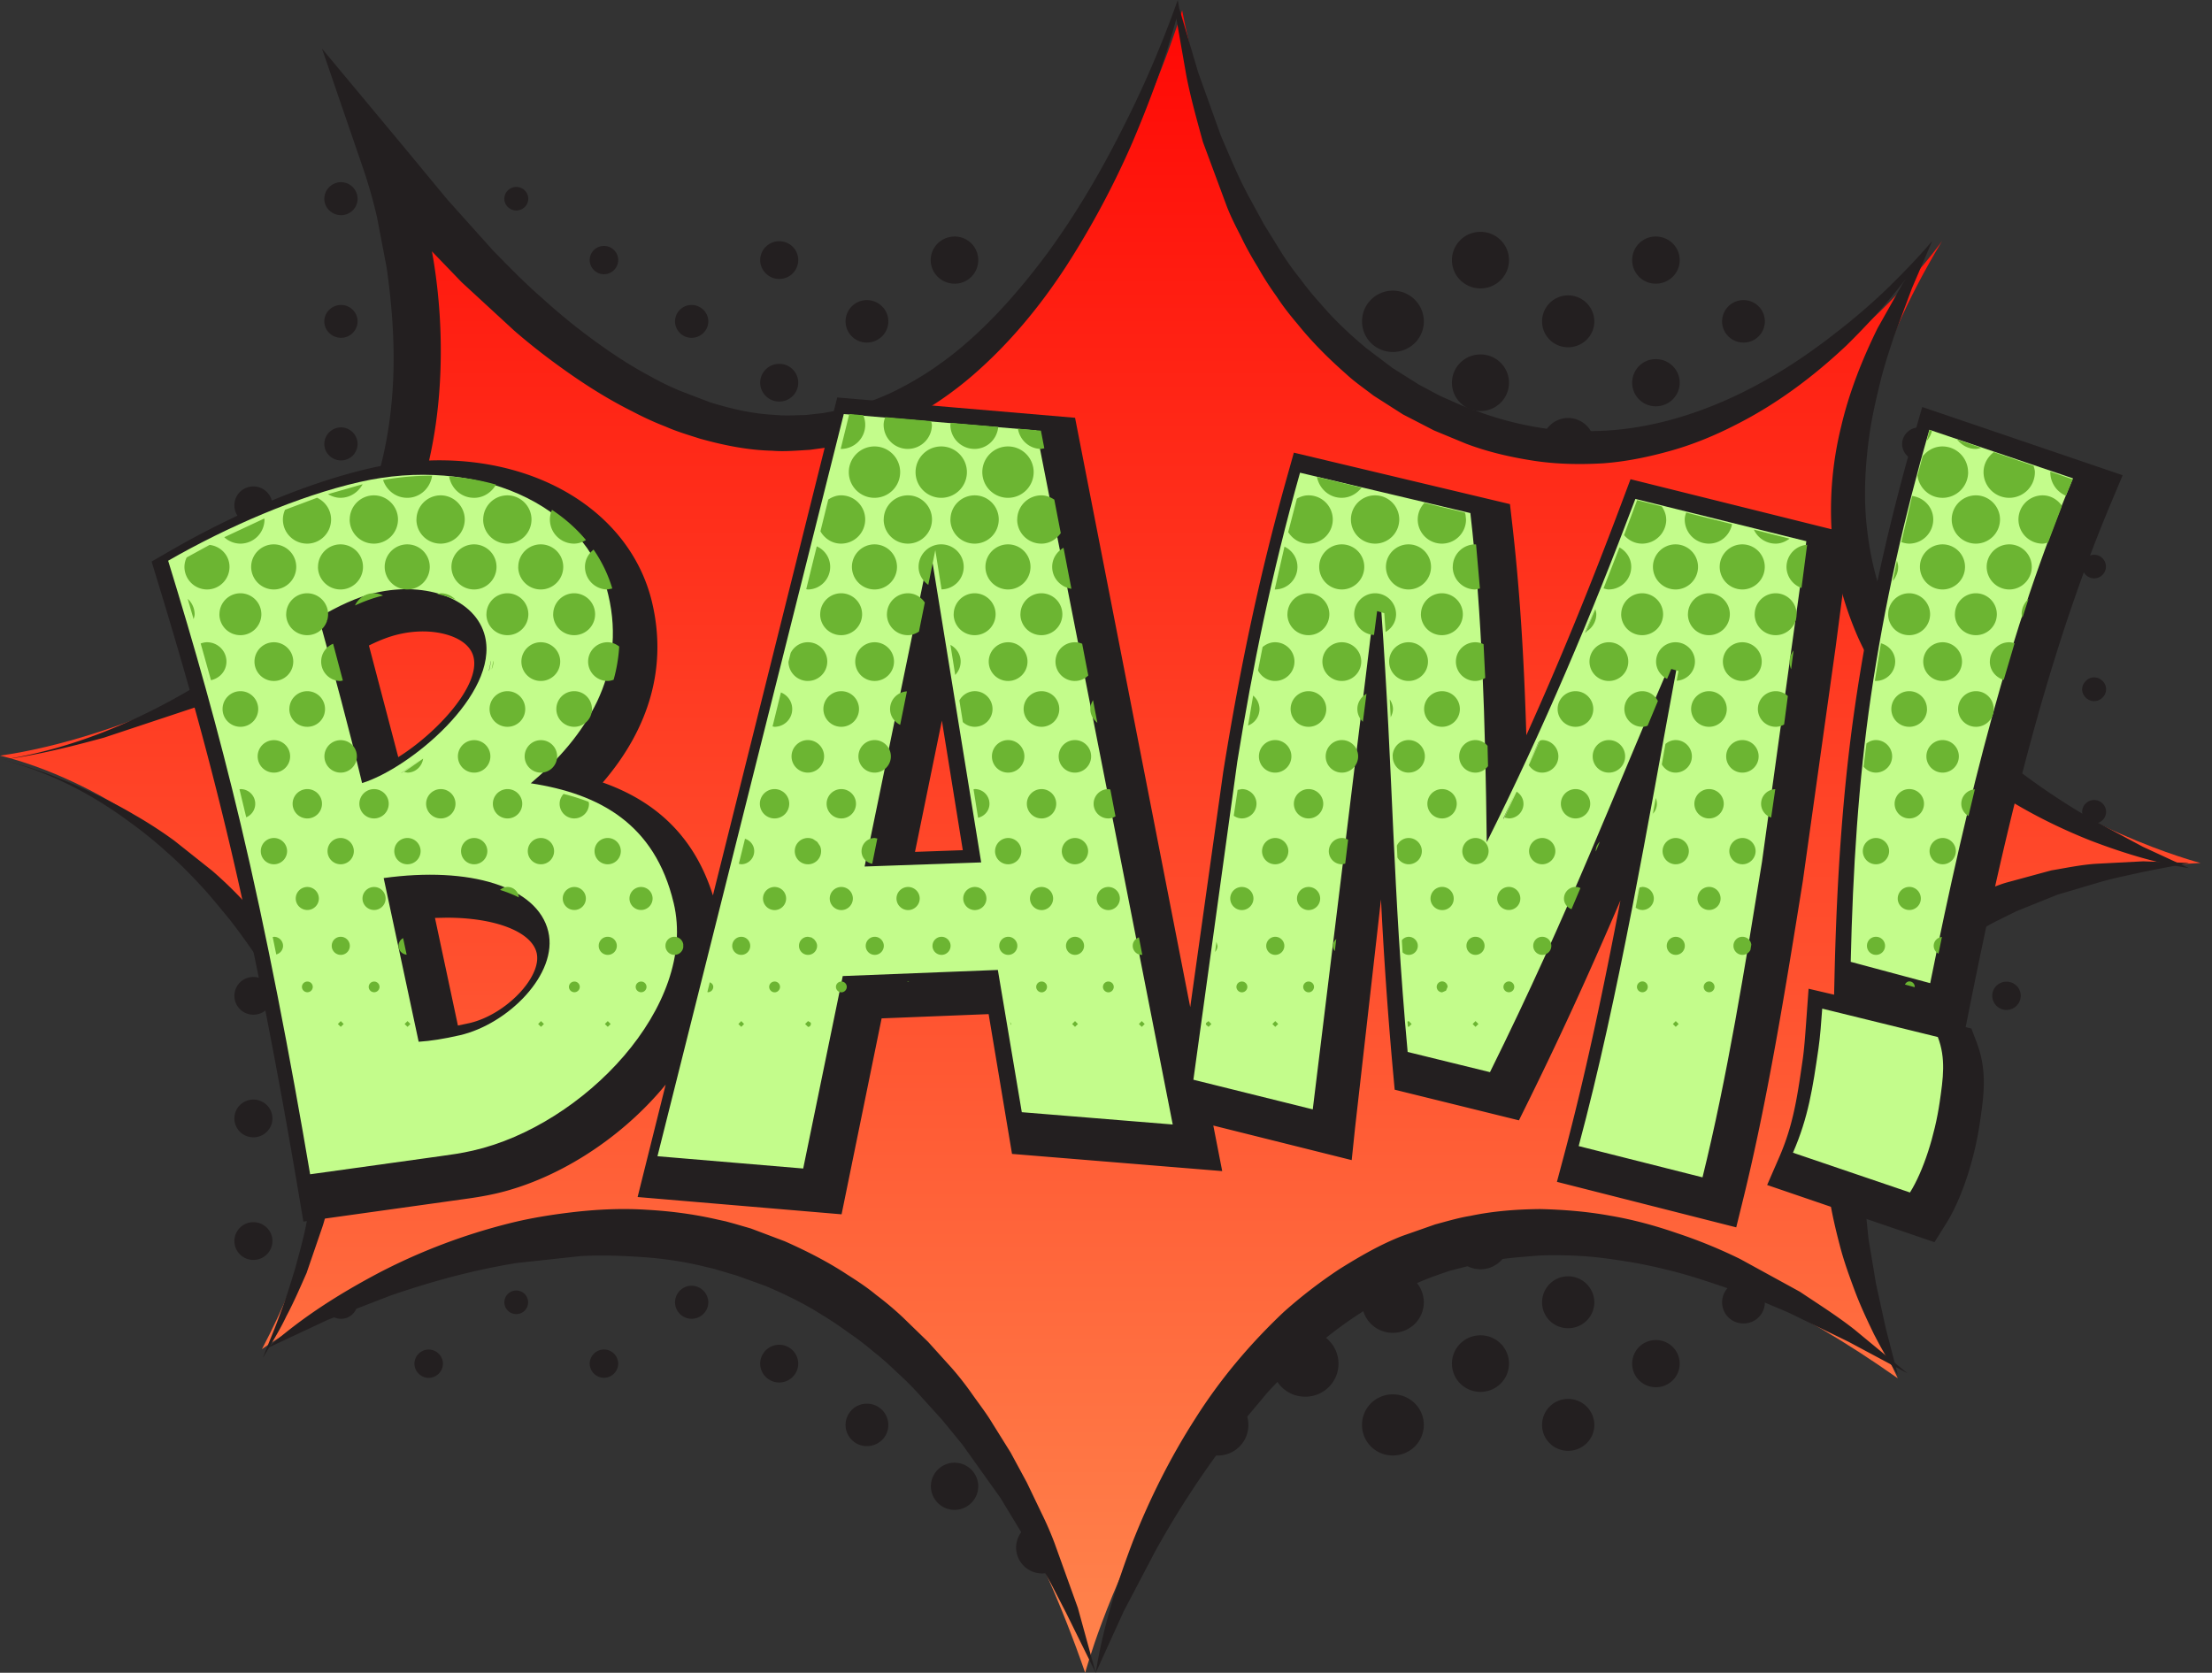 <svg xmlns="http://www.w3.org/2000/svg" width="119" height="90" fill="none" xmlns:v="https://vecta.io/nano"><rect width="100%" height="100%" fill="#333333" stroke="none"/><path d="M32.491 19.829c-.42 0-.767.335-.767.761a.77.77 0 0 0 .767.761.77.77 0 0 0 .767-.761c0-.426-.348-.761-.767-.761zm0 19.792c-.42 0-.767.335-.767.761a.77.77 0 0 0 .767.761.77.77 0 0 0 .767-.761c0-.426-.348-.761-.767-.761zm0-6.597a.77.77 0 0 0-.767.761.77.77 0 0 0 .767.761.77.77 0 0 0 .767-.761.77.77 0 0 0-.767-.761zm0-6.597a.77.77 0 0 0-.767.761.77.77 0 0 0 .767.761.77.77 0 0 0 .767-.761.77.77 0 0 0-.767-.761zm0-13.194c-.42 0-.767.335-.767.761a.77.77 0 0 0 .767.761.77.77 0 0 0 .767-.761c0-.426-.348-.761-.767-.761zm4.714 22.958c-.491 0-.89.406-.89.893s.399.893.89.893.9-.406.9-.893-.409-.893-.9-.893zm0-19.782c-.491 0-.89.396-.89.883a.89.89 0 0 0 .89.884c.491 0 .9-.397.9-.884s-.409-.883-.9-.883zm0 13.185c-.491 0-.89.405-.89.892s.399.883.89.883.9-.396.9-.883-.409-.892-.9-.892zm0-6.598c-.491 0-.89.406-.89.893a.89.89 0 0 0 .89.884c.491 0 .9-.397.9-.884s-.409-.893-.9-.893zm4.714-10.018c-.562 0-1.023.458-1.023 1.015s.461 1.015 1.023 1.015c.573 0 1.023-.457 1.023-1.015s-.45-1.015-1.023-1.015zm0 6.597c-.562 0-1.023.457-1.023 1.015s.461 1.015 1.023 1.015c.573 0 1.023-.457 1.023-1.015s-.45-1.015-1.023-1.015zm0 6.597c-.562 0-1.023.457-1.023 1.015s.461 1.015 1.023 1.015c.573 0 1.023-.457 1.023-1.015s-.45-1.015-1.023-1.015zm0 13.194c-.562 0-1.023.457-1.023 1.015s.461 1.015 1.023 1.015c.573 0 1.023-.457 1.023-1.015s-.45-1.015-1.023-1.015zm0-6.597c-.562 0-1.023.457-1.023 1.015s.461 1.015 1.023 1.015c.573 0 1.023-.457 1.023-1.015s-.45-1.015-1.023-1.015zm4.715-3.429c-.634 0-1.145.517-1.145 1.146a1.14 1.14 0 0 0 1.145 1.138c.635 0 1.156-.508 1.156-1.138s-.521-1.146-1.156-1.146zm0-6.598a1.15 1.15 0 0 0-1.145 1.147 1.14 1.14 0 0 0 1.145 1.137c.635 0 1.156-.507 1.156-1.137s-.521-1.147-1.156-1.147zm0-6.596c-.634 0-1.145.517-1.145 1.146a1.14 1.14 0 0 0 1.145 1.138c.635 0 1.156-.508 1.156-1.138s-.521-1.146-1.156-1.146zm4.725 9.773c-.716 0-1.289.568-1.289 1.269s.573 1.269 1.289 1.269c.705 0 1.268-.568 1.268-1.269s-.562-1.269-1.268-1.269zm0-6.597c-.716 0-1.289.569-1.289 1.269s.573 1.269 1.289 1.269c.705 0 1.268-.568 1.268-1.269s-.562-1.269-1.268-1.269zm0 19.792l-.005.001-.005-.001c-.153 0-.296.038-.433.088-.493.179-.846.634-.846 1.18a1.26 1.26 0 0 0 .846 1.181c.137.05.28.087.433.087l.005-.001.005.001c.705 0 1.268-.568 1.268-1.269s-.562-1.269-1.268-1.269zm0-26.388c-.716 0-1.289.568-1.289 1.269s.573 1.268 1.289 1.268c.705 0 1.268-.568 1.268-1.268s-.562-1.269-1.268-1.269zm0 19.791c-.716 0-1.289.569-1.289 1.269s.573 1.269 1.289 1.269c.705 0 1.268-.568 1.268-1.269s-.562-1.269-1.268-1.269zm4.714-10.027a1.41 1.41 0 0 0-1.411 1.4 1.4 1.4 0 0 0 1.411 1.391c.777 0 1.401-.619 1.401-1.391a1.4 1.4 0 0 0-1.401-1.4zm0 6.597a1.41 1.41 0 0 0-1.411 1.4c0 .772.634 1.392 1.411 1.392s1.401-.62 1.401-1.392a1.4 1.4 0 0 0-1.401-1.4zm0-13.193a1.41 1.41 0 0 0-1.411 1.399c0 .772.634 1.392 1.411 1.392s1.401-.62 1.401-1.392a1.4 1.4 0 0 0-1.401-1.399zm0 19.792a1.41 1.41 0 0 0-1.411 1.4 1.41 1.41 0 0 0 1.411 1.401 1.4 1.4 0 1 0 0-2.8zm4.715-10.019c-.849 0-1.534.68-1.534 1.523s.685 1.522 1.534 1.522 1.534-.68 1.534-1.522-.685-1.523-1.534-1.523zm0-6.597c-.849 0-1.534.68-1.534 1.522s.685 1.522 1.534 1.522 1.534-.68 1.534-1.522-.685-1.522-1.534-1.522zm0 13.194c-.849 0-1.534.68-1.534 1.522s.685 1.522 1.534 1.522 1.534-.68 1.534-1.522-.685-1.522-1.534-1.522zm0 6.597c-.849 0-1.534.68-1.534 1.522s.685 1.522 1.534 1.522 1.534-.68 1.534-1.522-.685-1.522-1.534-1.522zm4.714-3.429a1.66 1.66 0 0 0-1.667 1.653c0 .913.746 1.645 1.667 1.645s1.657-.731 1.657-1.645a1.65 1.65 0 0 0-1.657-1.653zm0-6.598a1.66 1.66 0 0 0-1.667 1.654c0 .913.746 1.645 1.667 1.645s1.657-.732 1.657-1.645a1.65 1.65 0 0 0-1.657-1.654zm0-6.596a1.66 1.66 0 0 0-1.667 1.653c0 .913.746 1.645 1.667 1.645s1.657-.732 1.657-1.645a1.65 1.65 0 0 0-1.657-1.653zm4.715 16.37a1.78 1.78 0 0 0-1.79 1.776c0 .985.798 1.776 1.79 1.776s1.79-.791 1.79-1.776a1.78 1.78 0 0 0-1.79-1.776zm0-6.597a1.78 1.78 0 0 0-1.79 1.776c0 .975.798 1.776 1.79 1.776s1.79-.802 1.79-1.776a1.78 1.78 0 0 0-1.79-1.776zm0-13.194a1.78 1.78 0 0 0-1.79 1.776c0 .975.798 1.776 1.79 1.776s1.79-.802 1.79-1.776a1.78 1.78 0 0 0-1.79-1.776zm0 6.597a1.78 1.78 0 0 0-1.79 1.776c0 .974.798 1.776 1.79 1.776s1.79-.802 1.79-1.776a1.78 1.78 0 0 0-1.79-1.776zM27.776 36.445a.65.65 0 0 0-.456.19.62.62 0 0 0-.189.448c0 .345.287.639.645.639.2 0 .367-.096.483-.237.096-.111.162-.247.162-.402 0-.355-.297-.638-.644-.638zm0-6.598c-.348 0-.645.284-.645.639 0 .345.297.63.645.63s.644-.284.644-.63c0-.355-.297-.639-.644-.639zm0-6.596c-.348 0-.645.283-.645.638 0 .345.297.639.645.639s.644-.294.644-.639c0-.355-.297-.638-.644-.638zm0-13.194c-.348 0-.645.283-.645.638 0 .345.297.63.645.63s.644-.285.644-.63c0-.355-.297-.638-.644-.638zm0 6.596c-.348 0-.645.284-.645.639 0 .345.297.63.645.63s.644-.284.644-.63c0-.355-.297-.639-.644-.639zM23.061 39.62c-.419 0-.767.335-.767.761a.77.77 0 0 0 .767.761.77.77 0 0 0 .767-.761c0-.426-.348-.761-.767-.761zm0-6.597a.77.77 0 0 0-.767.761.77.77 0 0 0 .767.761.77.77 0 0 0 .767-.761.77.77 0 0 0-.767-.761zm0-6.597a.77.77 0 0 0-.767.761.77.77 0 0 0 .767.761.77.77 0 0 0 .767-.761.77.77 0 0 0-.767-.761zm0-13.194c-.419 0-.767.335-.767.761a.77.77 0 0 0 .767.761.77.77 0 0 0 .767-.761c0-.426-.348-.761-.767-.761zm0 6.597c-.419 0-.767.335-.767.761a.77.77 0 0 0 .767.761.77.77 0 0 0 .767-.761c0-.426-.348-.761-.767-.761zM18.347 36.19c-.491 0-.9.406-.9.893s.409.893.9.893.89-.406.89-.893-.399-.893-.89-.893zm0-26.388c-.491 0-.9.405-.9.892s.409.883.9.883.89-.396.89-.883-.399-.892-.89-.892zm0 19.791c-.491 0-.9.405-.9.892s.409.883.9.883.89-.396.89-.883-.399-.892-.89-.892zm0-6.598c-.491 0-.9.406-.9.893s.409.884.9.884a.89.89 0 0 0 .89-.884c0-.487-.399-.893-.89-.893zm0-6.587c-.491 0-.9.396-.9.883s.409.884.9.884a.89.89 0 0 0 .89-.884c0-.487-.399-.883-.89-.883zm-4.715 22.958c-.572 0-1.023.457-1.023 1.015s.45 1.015 1.023 1.015c.563 0 1.023-.457 1.023-1.015s-.46-1.015-1.023-1.015zm0-13.194c-.572 0-1.023.457-1.023 1.015s.45 1.015 1.023 1.015c.563 0 1.023-.457 1.023-1.015s-.46-1.015-1.023-1.015zm0 6.597c-.572 0-1.023.457-1.023 1.015s.45 1.015 1.023 1.015c.563 0 1.023-.457 1.023-1.015s-.46-1.015-1.023-1.015zm18.859 26.642a.77.77 0 0 0-.767.761.77.77 0 0 0 .767.761.77.77 0 0 0 .767-.761.77.77 0 0 0-.767-.761zm0-6.597c-.42 0-.767.335-.767.761a.77.77 0 0 0 .767.761.77.77 0 0 0 .767-.761c0-.426-.348-.761-.767-.761zm0 13.194c-.42 0-.767.335-.767.761a.77.77 0 0 0 .767.761.77.77 0 0 0 .767-.761c0-.426-.348-.761-.767-.761zm0-19.791a.77.77 0 0 0-.767.761.77.77 0 0 0 .767.761.77.77 0 0 0 .767-.761.77.77 0 0 0-.767-.761zm0 26.389a.77.77 0 0 0-.767.761.77.77 0 0 0 .767.761.77.77 0 0 0 .767-.761.77.77 0 0 0-.767-.761zm4.714-10.027c-.491 0-.89.405-.89.892s.399.883.89.883.9-.396.9-.883-.409-.892-.9-.892zm0-6.597c-.491 0-.89.405-.89.892a.89.89 0 0 0 .89.884c.491 0 .9-.397.9-.884s-.409-.892-.9-.892zm0-13.194c-.491 0-.89.405-.89.892s.399.883.89.883.9-.396.9-.883-.409-.892-.9-.892zm0 6.596c-.491 0-.89.406-.89.893a.89.89 0 0 0 .89.884c.491 0 .9-.397.9-.884s-.409-.893-.9-.893zm0 19.792c-.491 0-.89.406-.89.893a.89.89 0 0 0 .89.884c.491 0 .9-.397.9-.884s-.409-.893-.9-.893zm4.714-10.018c-.562 0-1.023.457-1.023 1.015s.461 1.015 1.023 1.015 1.023-.457 1.023-1.015-.46-1.015-1.023-1.015zm0 6.597c-.562 0-1.023.457-1.023 1.015s.461 1.015 1.023 1.015 1.023-.457 1.023-1.015-.46-1.015-1.023-1.015zm0-19.791c-.562 0-1.023.458-1.023 1.015s.461 1.015 1.023 1.015 1.023-.457 1.023-1.015-.46-1.015-1.023-1.015zm0 6.597c-.562 0-1.023.457-1.023 1.015s.461 1.015 1.023 1.015 1.023-.457 1.023-1.015-.46-1.015-1.023-1.015zm0 19.791c-.562 0-1.023.457-1.023 1.015s.461 1.015 1.023 1.015 1.023-.457 1.023-1.015-.46-1.015-1.023-1.015zm4.715-10.026c-.634 0-1.145.517-1.145 1.146a1.14 1.14 0 0 0 1.145 1.138c.644 0 1.156-.508 1.156-1.138a1.15 1.15 0 0 0-1.156-1.146zm0-6.598a1.15 1.15 0 0 0-1.145 1.147 1.14 1.14 0 0 0 1.145 1.137 1.14 1.14 0 0 0 1.156-1.137 1.15 1.15 0 0 0-1.156-1.147zm0-13.193c-.634 0-1.145.517-1.145 1.146a1.14 1.14 0 0 0 1.145 1.137 1.14 1.14 0 0 0 1.156-1.137 1.15 1.15 0 0 0-1.156-1.146zm0-6.588a1.14 1.14 0 0 0-1.145 1.137c0 .63.511 1.147 1.145 1.147a1.15 1.15 0 0 0 1.156-1.147c0-.629-.511-1.137-1.156-1.137zm0 13.185c-.634 0-1.145.517-1.145 1.146a1.14 1.14 0 0 0 1.145 1.138c.644 0 1.156-.508 1.156-1.138a1.15 1.15 0 0 0-1.156-1.146zm0 19.791a1.15 1.15 0 0 0-1.145 1.147 1.14 1.14 0 0 0 1.145 1.137 1.14 1.14 0 0 0 1.156-1.137 1.15 1.15 0 0 0-1.156-1.147zm0 6.598c-.634 0-1.145.517-1.145 1.146a1.14 1.14 0 0 0 1.145 1.137c.644 0 1.156-.507 1.156-1.137a1.15 1.15 0 0 0-1.156-1.146zm4.715-16.616a1.27 1.27 0 0 0-1.268 1.269 1.27 1.27 0 0 0 1.268 1.269c.705 0 1.278-.568 1.278-1.269s-.573-1.269-1.278-1.269zm0-13.194a1.27 1.27 0 0 0-1.268 1.269 1.27 1.27 0 0 0 1.268 1.269c.705 0 1.278-.568 1.278-1.269s-.573-1.269-1.278-1.269zm0 6.597a1.27 1.27 0 0 0-1.268 1.269 1.27 1.27 0 0 0 1.268 1.269c.705 0 1.278-.568 1.278-1.269s-.573-1.269-1.278-1.269zm0 19.792a1.27 1.27 0 0 0-1.268 1.269 1.27 1.27 0 0 0 1.268 1.269c.705 0 1.278-.568 1.278-1.269s-.573-1.269-1.278-1.269zm0-6.597a1.27 1.27 0 0 0-1.268 1.269 1.27 1.27 0 0 0 1.268 1.269c.705 0 1.278-.568 1.278-1.269s-.573-1.269-1.278-1.269zm0 13.194a1.27 1.27 0 0 0-1.268 1.269 1.27 1.27 0 0 0 1.268 1.269c.705 0 1.278-.568 1.278-1.269s-.573-1.269-1.278-1.269zm4.725-10.027a1.41 1.41 0 0 0-1.411 1.4 1.4 1.4 0 0 0 1.411 1.391c.777 0 1.401-.619 1.401-1.391a1.4 1.4 0 0 0-1.401-1.4zm0 13.194a1.41 1.41 0 0 0-1.411 1.4 1.4 1.4 0 0 0 1.411 1.391c.777 0 1.401-.619 1.401-1.391a1.4 1.4 0 0 0-1.401-1.4zm0-19.791a1.41 1.41 0 0 0-1.411 1.399c0 .772.634 1.392 1.411 1.392s1.401-.62 1.401-1.392a1.4 1.4 0 0 0-1.401-1.399zm0-13.194a1.41 1.41 0 0 0-1.411 1.4c0 .772.634 1.392 1.411 1.392s1.401-.62 1.401-1.392a1.4 1.4 0 0 0-1.401-1.4zm0 6.596a1.41 1.41 0 0 0-1.411 1.4 1.4 1.4 0 0 0 1.411 1.391c.777 0 1.401-.619 1.401-1.391a1.4 1.4 0 0 0-1.401-1.4zm0 19.791a1.41 1.41 0 0 0-1.411 1.4c0 .772.634 1.392 1.411 1.392s1.401-.62 1.401-1.392a1.4 1.4 0 0 0-1.401-1.4zm0-32.986a1.41 1.41 0 0 0-1.411 1.4c0 .771.634 1.392 1.411 1.392s1.401-.62 1.401-1.392a1.4 1.4 0 0 0-1.401-1.4zm4.715 29.565c-.849 0-1.534.68-1.534 1.522s.685 1.522 1.534 1.522c.838 0 1.534-.68 1.534-1.522s-.696-1.522-1.534-1.522zm0 6.597c-.849 0-1.534.68-1.534 1.522s.685 1.523 1.534 1.523c.838 0 1.534-.68 1.534-1.523s-.696-1.522-1.534-1.522zm0-19.791c-.849 0-1.534.68-1.534 1.523s.685 1.522 1.534 1.522c.838 0 1.534-.68 1.534-1.522s-.696-1.523-1.534-1.523zm0 6.597c-.849 0-1.534.68-1.534 1.522s.685 1.522 1.534 1.522c.838 0 1.534-.68 1.534-1.522s-.696-1.522-1.534-1.522zm0-19.791c-.849 0-1.534.68-1.534 1.522s.685 1.523 1.534 1.523c.838 0 1.534-.68 1.534-1.523s-.696-1.522-1.534-1.522zm0 6.597c-.849 0-1.534.68-1.534 1.522s.685 1.522 1.534 1.522c.838 0 1.534-.68 1.534-1.522s-.696-1.522-1.534-1.522zm4.714 3.168a1.66 1.66 0 0 0-1.667 1.653c0 .913.746 1.645 1.667 1.645s1.657-.732 1.657-1.645a1.65 1.65 0 0 0-1.657-1.653zm0-6.597a1.66 1.66 0 0 0-1.667 1.653c0 .913.746 1.645 1.667 1.645s1.657-.731 1.657-1.645a1.65 1.65 0 0 0-1.657-1.653zm0 13.194a1.66 1.66 0 0 0-1.667 1.654c0 .914.746 1.645 1.667 1.645s1.657-.731 1.657-1.645a1.65 1.65 0 0 0-1.657-1.654zm0-19.791a1.66 1.66 0 0 0-1.667 1.654c0 .913.746 1.645 1.667 1.645s1.657-.732 1.657-1.645a1.65 1.65 0 0 0-1.657-1.654zm0 32.996c-.92 0-1.667.731-1.667 1.644s.746 1.645 1.667 1.645 1.657-.732 1.657-1.645-.736-1.644-1.657-1.644zm0-6.606a1.66 1.66 0 0 0-1.667 1.653c0 .913.746 1.644 1.667 1.644s1.657-.731 1.657-1.644a1.65 1.65 0 0 0-1.657-1.653zm4.715 3.176a1.78 1.78 0 0 0-1.79 1.776c0 .985.798 1.776 1.79 1.776s1.79-.791 1.79-1.776a1.78 1.78 0 0 0-1.79-1.776zm0-26.389a1.78 1.78 0 0 0-1.79 1.776c0 .985.798 1.776 1.79 1.776s1.79-.791 1.79-1.776a1.78 1.78 0 0 0-1.79-1.776zm0 19.792a1.78 1.78 0 0 0-1.79 1.776c0 .985.798 1.776 1.79 1.776s1.79-.791 1.79-1.776a1.78 1.78 0 0 0-1.79-1.776zm0-13.194a1.78 1.78 0 0 0-1.79 1.776c0 .975.798 1.776 1.79 1.776s1.79-.802 1.79-1.776a1.78 1.78 0 0 0-1.79-1.776zm0 6.597a1.78 1.78 0 0 0-1.79 1.776c0 .974.798 1.776 1.79 1.776s1.79-.802 1.79-1.776a1.78 1.78 0 0 0-1.79-1.776zm-42.441 5.704a.63.63 0 1 0 0-1.269.64.64 0 0 0-.645.639c0 .345.287.63.645.63zm0-13.194a.63.63 0 0 0 0-1.269.64.64 0 0 0-.645.639c0 .345.287.63.645.63zm0-6.596a.63.63 0 1 0 0-1.269.64.64 0 0 0-.645.638c0 .345.287.63.645.63zm0 13.194a.63.63 0 1 0 0-1.269.64.64 0 0 0-.645.638c0 .345.287.63.645.63zm0 13.194a.63.63 0 0 0 0-1.269.64.64 0 0 0-.645.638c0 .345.287.63.645.63zm-4.715-4.69c-.419 0-.767.335-.767.761a.77.77 0 0 0 .767.761.77.77 0 0 0 .767-.761c0-.426-.348-.761-.767-.761zm0-19.791a.77.77 0 0 0-.767.761.77.77 0 0 0 .767.761.77.77 0 0 0 .767-.761.77.77 0 0 0-.767-.761zm0 6.597c-.419 0-.767.335-.767.761a.77.77 0 0 0 .767.761.77.77 0 0 0 .767-.761c0-.426-.348-.761-.767-.761zm0 6.597a.77.77 0 0 0-.767.761.77.77 0 0 0 .767.761.77.77 0 0 0 .767-.761.77.77 0 0 0-.767-.761zm0 13.194a.77.77 0 0 0-.767.761.77.77 0 0 0 .767.761.77.77 0 0 0 .767-.761.77.77 0 0 0-.767-.761zm-4.714-16.624c-.491 0-.9.405-.9.892s.409.884.9.884a.89.89 0 0 0 .89-.884c0-.487-.399-.892-.89-.892zm0-6.598c-.491 0-.9.406-.9.893s.409.884.9.884a.89.89 0 0 0 .89-.884c0-.487-.399-.893-.89-.893zm0 13.195c-.491 0-.9.405-.9.892s.409.883.9.883.89-.396.89-.883-.399-.892-.89-.892zm0 6.596c-.491 0-.9.406-.9.893s.409.884.9.884a.89.89 0 0 0 .89-.884c0-.487-.399-.893-.89-.893zm0-26.388c-.491 0-.9.405-.9.892s.409.883.9.883.89-.396.89-.883-.399-.892-.89-.892zm-4.715 3.176c-.572 0-1.023.458-1.023 1.015s.45 1.015 1.023 1.015c.563 0 1.023-.457 1.023-1.015s-.46-1.015-1.023-1.015zm0 6.597c-.572 0-1.023.457-1.023 1.015s.45 1.015 1.023 1.015c.563 0 1.023-.457 1.023-1.015s-.46-1.015-1.023-1.015zm0 13.194c-.572 0-1.023.457-1.023 1.015s.45 1.015 1.023 1.015c.563 0 1.023-.457 1.023-1.015s-.46-1.015-1.023-1.015zm0-6.597c-.572 0-1.023.457-1.023 1.015s.45 1.015 1.023 1.015c.563 0 1.023-.457 1.023-1.015s-.46-1.015-1.023-1.015zm99.027-28.043c.347 0 .634-.284.634-.63 0-.355-.287-.639-.634-.639a.63.63 0 1 0 0 1.269zm-4.715-4.689a.77.77 0 0 0-.767.761.77.77 0 0 0 .767.761.77.77 0 0 0 .767-.761.77.77 0 0 0-.767-.761zm0 13.194c-.419 0-.767.335-.767.761a.77.77 0 0 0 .767.761.77.77 0 0 0 .767-.761c0-.426-.348-.761-.767-.761zm0-6.597a.77.77 0 0 0-.767.761.77.77 0 0 0 .767.761.77.77 0 0 0 .767-.761.77.77 0 0 0-.767-.761zm-4.715 3.167a.9.9 0 0 0-.9.893.9.9 0 0 0 .9.893c.491 0 .89-.406.89-.893s-.399-.893-.89-.893zm0-13.194c-.49 0-.9.406-.9.893s.41.884.9.884a.89.89 0 0 0 .89-.884c0-.487-.399-.893-.89-.893zm0 6.598c-.49 0-.9.405-.9.892s.41.883.9.883.89-.396.89-.883-.399-.892-.89-.892zm-4.714 9.773c-.573 0-1.023.457-1.023 1.015s.45 1.015 1.023 1.015c.562 0 1.023-.457 1.023-1.015s-.46-1.015-1.023-1.015zm0-13.194c-.573 0-1.023.457-1.023 1.015s.45 1.015 1.023 1.015c.562 0 1.023-.457 1.023-1.015s-.46-1.015-1.023-1.015zm0-6.597c-.573 0-1.023.457-1.023 1.015s.45 1.015 1.023 1.015c.562 0 1.023-.457 1.023-1.015s-.46-1.015-1.023-1.015zm0 13.194c-.573 0-1.023.457-1.023 1.015s.45 1.015 1.023 1.015c.562 0 1.023-.457 1.023-1.015s-.46-1.015-1.023-1.015zM93.8 35.946c-.644 0-1.156.507-1.156 1.137A1.15 1.15 0 0 0 93.8 38.23c.634 0 1.145-.517 1.145-1.147a1.14 1.14 0 0 0-1.145-1.137zm0-6.606a1.15 1.15 0 0 0-1.156 1.146c0 .63.511 1.138 1.156 1.138a1.14 1.14 0 0 0 1.145-1.138c0-.629-.511-1.146-1.145-1.146zm0-13.194a1.15 1.15 0 0 0-1.156 1.146c0 .63.511 1.138 1.156 1.138a1.14 1.14 0 0 0 1.145-1.138c0-.629-.511-1.146-1.145-1.146zm0 6.596a1.15 1.15 0 0 0-1.156 1.147 1.14 1.14 0 0 0 1.156 1.137 1.14 1.14 0 0 0 1.145-1.137 1.15 1.15 0 0 0-1.145-1.147zm-4.725 3.177c-.706 0-1.268.568-1.268 1.269s.563 1.269 1.268 1.269c.716 0 1.289-.568 1.289-1.269s-.573-1.269-1.289-1.269zm0 6.597c-.706 0-1.268.569-1.268 1.269s.563 1.269 1.268 1.269c.716 0 1.289-.568 1.289-1.269s-.573-1.269-1.289-1.269zm0-19.791c-.706 0-1.268.568-1.268 1.269s.563 1.268 1.268 1.268c.716 0 1.289-.568 1.289-1.268s-.573-1.269-1.289-1.269zm0 6.597c-.706 0-1.268.569-1.268 1.269s.563 1.269 1.268 1.269c.716 0 1.289-.568 1.289-1.269s-.573-1.269-1.289-1.269zm-4.715 3.167a1.4 1.4 0 0 0-1.401 1.4 1.39 1.39 0 0 0 1.401 1.391c.777 0 1.411-.619 1.411-1.391a1.41 1.41 0 0 0-1.411-1.4zm0-6.596a1.4 1.4 0 0 0-1.401 1.399c0 .772.624 1.392 1.401 1.392s1.411-.62 1.411-1.392a1.41 1.41 0 0 0-1.411-1.399zm0 13.194a1.4 1.4 0 0 0-1.401 1.4c0 .772.624 1.392 1.401 1.392s1.411-.62 1.411-1.392a1.41 1.41 0 0 0-1.411-1.4zm0 6.598a1.4 1.4 0 1 0 0 2.8 1.41 1.41 0 0 0 1.411-1.401 1.41 1.41 0 0 0-1.411-1.4zm-4.715 3.176c-.849 0-1.534.68-1.534 1.522s.685 1.522 1.534 1.522 1.534-.68 1.534-1.522-.685-1.522-1.534-1.522zm0-6.597c-.849 0-1.534.68-1.534 1.522s.685 1.522 1.534 1.522 1.534-.68 1.534-1.522-.685-1.522-1.534-1.522zm0-13.194c-.849 0-1.534.68-1.534 1.522s.685 1.522 1.534 1.522 1.534-.68 1.534-1.522-.685-1.522-1.534-1.522zm0 6.597c-.849 0-1.534.68-1.534 1.523s.685 1.522 1.534 1.522 1.534-.68 1.534-1.522-.685-1.523-1.534-1.523zm0-13.194c-.849 0-1.534.68-1.534 1.522s.685 1.522 1.534 1.522 1.534-.68 1.534-1.522-.685-1.522-1.534-1.522zM74.932 35.43a1.65 1.65 0 0 0-1.657 1.653c0 .913.736 1.645 1.657 1.645s1.667-.731 1.667-1.645a1.66 1.66 0 0 0-1.667-1.653zm0-19.792a1.65 1.65 0 0 0-1.657 1.654c0 .913.736 1.645 1.657 1.645s1.667-.731 1.667-1.645a1.66 1.66 0 0 0-1.667-1.654zm0 6.598a1.65 1.65 0 0 0-1.657 1.653c0 .913.736 1.645 1.657 1.645s1.667-.732 1.667-1.645a1.66 1.66 0 0 0-1.667-1.653zm0 6.596a1.65 1.65 0 0 0-1.657 1.654c0 .913.736 1.645 1.657 1.645s1.667-.732 1.667-1.645a1.66 1.66 0 0 0-1.667-1.654zm38.175 7.802c-.114-.116-.274-.189-.448-.189-.201 0-.369.094-.483.233a.61.61 0 0 0-.162.405c0 .345.297.639.645.639s.644-.294.644-.639c0-.178-.076-.337-.196-.45h0zm-.448 6.409c-.348 0-.645.283-.645.638 0 .345.297.63.645.63s.644-.285.644-.63c0-.355-.297-.638-.644-.638zm-4.715 9.773c-.419 0-.767.335-.767.761a.77.77 0 0 0 .767.761.77.77 0 0 0 .767-.761c0-.426-.348-.761-.767-.761zm0-6.597a.77.77 0 0 0-.767.761.77.77 0 0 0 .767.761.77.77 0 0 0 .767-.761.77.77 0 0 0-.767-.761zm-4.715 3.167a.9.9 0 0 0-.9.893.89.89 0 0 0 .9.884.89.89 0 0 0 .89-.884c0-.487-.399-.893-.89-.893zm0-6.596c-.501 0-.9.405-.9.892a.89.89 0 0 0 .9.883c.491 0 .89-.396.89-.883s-.399-.892-.89-.892zm0 13.194c-.501 0-.9.405-.9.892a.89.89 0 0 0 .9.884.89.89 0 0 0 .89-.884c0-.487-.399-.892-.89-.892zm-4.714 9.773c-.573 0-1.023.457-1.023 1.015s.45 1.015 1.023 1.015c.562 0 1.023-.457 1.023-1.015s-.46-1.015-1.023-1.015zm0-13.194c-.573 0-1.023.457-1.023 1.015s.45 1.015 1.023 1.015c.562 0 1.023-.457 1.023-1.015s-.46-1.015-1.023-1.015zm0 6.597c-.573 0-1.023.457-1.023 1.015s.45 1.015 1.023 1.015c.562 0 1.023-.457 1.023-1.015s-.46-1.015-1.023-1.015zm0-13.194c-.573 0-1.023.458-1.023 1.015s.45 1.015 1.023 1.015c.562 0 1.023-.457 1.023-1.015s-.46-1.015-1.023-1.015zM93.8 42.534a1.15 1.15 0 0 0-1.156 1.146 1.14 1.14 0 0 0 1.156 1.137 1.14 1.14 0 0 0 1.145-1.137c0-.629-.511-1.146-1.145-1.146zm0 6.597a1.15 1.15 0 0 0-1.156 1.146c0 .63.511 1.138 1.156 1.138a1.14 1.14 0 0 0 1.145-1.138c0-.629-.511-1.146-1.145-1.146zm0 6.596a1.15 1.15 0 0 0-1.156 1.147 1.14 1.14 0 0 0 1.156 1.137 1.14 1.14 0 0 0 1.145-1.137 1.15 1.15 0 0 0-1.145-1.147zm0 6.598a1.15 1.15 0 0 0-1.156 1.146c0 .63.511 1.138 1.156 1.138a1.14 1.14 0 0 0 1.145-1.138c0-.629-.511-1.146-1.145-1.146zm0 6.596a1.15 1.15 0 0 0-1.156 1.147 1.14 1.14 0 0 0 1.156 1.137 1.14 1.14 0 0 0 1.145-1.137 1.15 1.15 0 0 0-1.145-1.147zm-4.715-3.421c-.716 0-1.278.569-1.278 1.269s.563 1.269 1.278 1.269c.706 0 1.278-.568 1.278-1.269s-.573-1.269-1.278-1.269zm0-19.791c-.716 0-1.278.569-1.278 1.269s.563 1.269 1.278 1.269c.706 0 1.278-.568 1.278-1.269s-.573-1.269-1.278-1.269zm0 26.389c-.716 0-1.278.569-1.278 1.269s.563 1.269 1.278 1.269c.706 0 1.278-.568 1.278-1.269s-.573-1.269-1.278-1.269zm0-32.986l-.005.001-.005-.001c-.706 0-1.268.569-1.268 1.269s.563 1.269 1.268 1.269l.005-.001.005.001c.706 0 1.278-.568 1.278-1.269s-.573-1.269-1.278-1.269zm0 19.792c-.716 0-1.278.569-1.278 1.269s.563 1.269 1.278 1.269c.706 0 1.278-.568 1.278-1.269s-.573-1.269-1.278-1.269zm0-6.597c-.716 0-1.278.569-1.278 1.269s.563 1.269 1.278 1.269c.706 0 1.278-.568 1.278-1.269s-.573-1.269-1.278-1.269zm-4.725 22.958a1.4 1.4 0 0 0-1.401 1.4c0 .772.624 1.392 1.401 1.392s1.411-.62 1.411-1.392a1.41 1.41 0 0 0-1.411-1.4zm0-26.388a1.4 1.4 0 0 0-1.401 1.4c0 .772.624 1.392 1.401 1.392s1.411-.62 1.411-1.392a1.41 1.41 0 0 0-1.411-1.4zm0 19.792a1.4 1.4 0 0 0-1.401 1.4 1.39 1.39 0 0 0 1.401 1.391 1.4 1.4 0 0 0 1.411-1.391 1.41 1.41 0 0 0-1.411-1.4zm0-26.39a1.4 1.4 0 0 0-1.401 1.4c0 .771.624 1.392 1.401 1.392s1.411-.62 1.411-1.392a1.41 1.41 0 0 0-1.411-1.4zm0 19.792a1.4 1.4 0 0 0-1.401 1.399c0 .772.624 1.392 1.401 1.392s1.411-.62 1.411-1.392a1.41 1.41 0 0 0-1.411-1.399zm0-6.598a1.4 1.4 0 0 0-1.401 1.4 1.39 1.39 0 0 0 1.401 1.391c.777 0 1.411-.619 1.411-1.391a1.41 1.41 0 0 0-1.411-1.4zm-4.715-10.018c-.849 0-1.534.68-1.534 1.522s.685 1.523 1.534 1.523 1.534-.68 1.534-1.523-.685-1.522-1.534-1.522zm0 6.597c-.849 0-1.534.68-1.534 1.522s.685 1.522 1.534 1.522 1.534-.68 1.534-1.522-.685-1.522-1.534-1.522zm0 13.194c-.849 0-1.534.68-1.534 1.522s.685 1.522 1.534 1.522 1.534-.68 1.534-1.522-.685-1.522-1.534-1.522zm0-6.597c-.849 0-1.534.68-1.534 1.523s.685 1.522 1.534 1.522 1.534-.68 1.534-1.522-.685-1.523-1.534-1.523zm0 13.194c-.849 0-1.534.68-1.534 1.522s.685 1.522 1.534 1.522 1.534-.68 1.534-1.522-.685-1.522-1.534-1.522zm-4.715 3.177c-.921 0-1.657.731-1.657 1.644s.736 1.645 1.657 1.645 1.667-.732 1.667-1.645-.746-1.644-1.667-1.644zm0-26.398a1.65 1.65 0 0 0-1.657 1.653c0 .913.736 1.645 1.657 1.645s1.667-.731 1.667-1.645a1.66 1.66 0 0 0-1.667-1.653zm0-6.598a1.65 1.65 0 0 0-1.657 1.654c0 .913.736 1.645 1.657 1.645s1.667-.732 1.667-1.645a1.66 1.66 0 0 0-1.667-1.654zm0 13.195a1.65 1.65 0 0 0-1.657 1.653c0 .913.736 1.645 1.657 1.645s1.667-.732 1.667-1.645a1.66 1.66 0 0 0-1.667-1.653zm0 6.596a1.65 1.65 0 0 0-1.657 1.654c0 .914.736 1.645 1.657 1.645s1.667-.731 1.667-1.645a1.66 1.66 0 0 0-1.667-1.654zm1.667 8.251c0 .913-.746 1.644-1.667 1.644s-1.657-.731-1.657-1.644a1.65 1.65 0 0 1 1.657-1.653 1.66 1.66 0 0 1 1.667 1.653z" fill="#231f20"/><path d="M14.09 72.589s11.943-8.671 24.249-5.504c7.383 1.9 14.897 8.062 20.041 22.915 0 0 4.606-17.113 17.27-22.008 6.522-2.52 15.18-1.801 26.447 6.165 0 0-5.035-9.9-2.116-17.88 1.848-5.052 6.883-9.333 18.404-9.845 0 0-29.51-7.618-13.906-33.465 0 0-10.287 14.704-24.336 10.165C72.8 20.757 66.316 14.403 63.595.552c0 0-5.997 20.338-18.902 22.498-6.303 1.055-14.254-2.225-23.958-14.328 0 0 4.476 11.969-1.007 21.257C16.395 35.625 6.081 39.813 0 40.655c3.937.945 11.026 4.356 15.426 11.844 2.782 4.734 3.321 11.237-1.335 20.09z" fill="url(#A)"/><g fill="#231f20"><path d="M16.504 68.458l.85-2.477c.137-.417.233-.846.327-1.276a13.07 13.07 0 0 0 .247-1.299l.168-1.317c.052-.442.074-.886.07-1.331.025-.891-.042-1.787-.165-2.674-.111-.891-.343-1.763-.606-2.622-.289-.827-.648-1.724-1.058-2.475l-.319-.587-.354-.559-.729-1.1c-.495-.728-1.066-1.398-1.642-2.058a22.13 22.13 0 0 0-1.875-1.832l-2.039-1.62c-.699-.51-1.425-.98-2.172-1.406-.738-.441-1.508-.825-2.282-1.188-1.542-.736-3.139-1.349-4.788-1.758 1.844-.249 3.656-.7 5.458-1.192l5.353-1.778c1.756-.709 3.48-1.542 5.125-2.582.808-.539 1.594-1.129 2.34-1.795.738-.688 1.406-1.41 2.028-2.316.567-.828 1.009-1.736 1.416-2.652s.717-1.871.99-2.831c.523-1.928.789-3.91.851-5.881a30.37 30.37 0 0 0-.381-5.873l-.081-.456 1.6 1.661 2.82 2.598c.966.841 1.989 1.624 3.046 2.36s2.161 1.416 3.324 1.996c.575.302 1.165.577 1.777.812.595.266 1.228.45 1.851.651 1.263.352 2.565.62 3.894.65.645.055 1.367-.011 2.02-.049l.922-.125c.388-.053.664-.144 1.001-.215 1.281-.326 2.528-.796 3.666-1.447a19.12 19.12 0 0 0 3.192-2.238c1.957-1.698 3.601-3.693 4.993-5.828a46.58 46.58 0 0 0 3.589-6.709c.919-2.164 1.735-4.368 2.355-6.634l.537 3.069c.233 1.198.565 2.374.889 3.558l1.281 3.454c.221.577.504 1.125.786 1.675.266.559.572 1.096.896 1.625.304.541.64 1.062 1.005 1.567.339.522.725 1.011 1.129 1.486.781.972 1.671 1.857 2.61 2.682.458.428.979.779 1.473 1.163l1.581 1.01 1.674.864 1.715.71c1.171.446 2.4.728 3.638.919s2.504.211 3.753.139c1.251-.093 2.481-.35 3.677-.689s2.349-.818 3.447-1.382c2.207-1.112 4.186-2.599 5.959-4.27 1.158-1.139 2.251-2.344 3.231-3.63l-.197.284-1.364 2.424c-.82 1.669-1.522 3.426-1.955 5.279a18.78 18.78 0 0 0-.509 5.72c.123 1.94.638 3.858 1.419 5.638.799 1.778 1.931 3.376 3.212 4.788 1.316 1.383 2.772 2.606 4.352 3.608 1.569 1.019 3.236 1.849 4.947 2.53 1.721.655 3.479 1.207 5.287 1.478l-2.47-1.143-2.383-1.273c-1.563-.877-3.056-1.863-4.459-2.937-1.388-1.094-2.711-2.258-3.827-3.594-1.147-1.305-2.106-2.759-2.811-4.322-.727-1.555-1.169-3.232-1.364-4.949-.206-1.719-.109-3.479.144-5.231.134-.876.328-1.745.544-2.615.207-.873.489-1.728.775-2.586l.952-2.554 1.084-2.529v-.001c-.781.92-1.62 1.777-2.474 2.611a33.33 33.33 0 0 1-2.708 2.323c-1.858 1.465-3.862 2.726-5.984 3.655s-4.364 1.526-6.632 1.621c-1.13.04-2.266.014-3.383-.183-1.116-.183-2.217-.474-3.283-.871l-.835-.308-.766-.341c-.516-.205-1.013-.515-1.52-.77l-1.453-.914-1.372-1.038c-.884-.731-1.73-1.522-2.482-2.406-.39-.429-.757-.878-1.103-1.348-.366-.455-.707-.929-1.019-1.426l-.927-1.498-.848-1.553c-.559-1.045-1.009-2.146-1.481-3.241L64.46 3.898 63.435.43V.429L63.361 0l-.152.419a57.63 57.63 0 0 1-3.007 6.865c-1.131 2.221-2.408 4.358-3.861 6.349-1.471 1.974-3.09 3.828-4.968 5.336a17.48 17.48 0 0 1-2.99 1.942c-1.045.551-2.163.92-3.293 1.165l-.824.15-.925.102c-.584.01-1.105.055-1.697-.01-1.156-.053-2.299-.323-3.416-.663l-1.647-.63a14.57 14.57 0 0 1-1.597-.779c-1.05-.556-2.055-1.217-3.027-1.928a33.34 33.34 0 0 1-2.81-2.296c-.918-.794-1.769-1.675-2.625-2.547l-2.456-2.739-2.353-2.846-4.39-5.273 2.237 6.515a26.82 26.82 0 0 1 .725 2.571l.512 2.674c.259 1.796.408 3.607.374 5.406s-.25 3.585-.691 5.301c-.232.855-.489 1.704-.839 2.51a18.22 18.22 0 0 1-1.188 2.346c-.404.669-.974 1.37-1.568 1.996-.589.649-1.243 1.26-1.934 1.836-1.361 1.186-2.877 2.235-4.462 3.18C7.323 38.847 3.817 40.31.135 40.877v.001c1.645.429 3.226 1.092 4.697 1.941a22.37 22.37 0 0 1 2.126 1.396 22.93 22.93 0 0 1 1.973 1.592c.636.554 1.234 1.151 1.804 1.767.579.609 1.097 1.271 1.633 1.912a37.24 37.24 0 0 1 1.466 2.033 27.27 27.27 0 0 1 1.293 2.136c.42.752.7 1.458.994 2.247a17.76 17.76 0 0 1 .604 2.391c.143.812.237 1.638.244 2.471.02.415.011.832-.009 1.25-.003.419-.034.836-.083 1.253-.066.837-.221 1.667-.383 2.496-.154.833-.391 1.648-.611 2.472-.251.814-.495 1.634-.806 2.434-.283.81-.634 1.592-.94 2.401.434-.742.9-1.472 1.268-2.254.406-.764.749-1.56 1.102-2.358"/><path d="M117.757 46.429l-2.461-.088-2.473.129c-.83.047-1.646.222-2.472.36l-2.44.663c-.407.122-.8.292-1.196.456-.4.154-.79.337-1.172.543-.392.186-.768.403-1.131.651a9.56 9.56 0 0 0-1.079.761c-.708.528-1.351 1.159-1.947 1.835-.586.69-1.087 1.442-1.527 2.254l-.581 1.235-.251.626-.214.647c-.261.869-.426 1.76-.538 2.649-.22 1.783-.121 3.568.141 5.292.139.862.335 1.709.555 2.544.213.837.508 1.648.806 2.448s.663 1.576 1.032 2.339c.389.756.807 1.495 1.288 2.189l-.635-2.445-.536-2.436-.407-2.436-.245-2.429c-.133-1.613-.066-3.217.129-4.77.111-.776.29-1.533.504-2.271l.172-.55.208-.542c.147-.421.313-.704.467-1.042a11.18 11.18 0 0 1 1.232-1.895c.469-.593.982-1.16 1.569-1.65a7.84 7.84 0 0 1 .9-.714c.306-.236.629-.445.961-.647a8.91 8.91 0 0 1 1.008-.588l1.054-.521 2.204-.889 2.305-.682c.776-.224 1.569-.375 2.363-.556l2.407-.468"/><path d="M99.815 71.573c-.952-.755-1.977-1.398-2.989-2.076l-3.208-1.758a26.86 26.86 0 0 0-3.41-1.395c-1.166-.403-2.369-.731-3.599-.938-1.227-.223-2.48-.324-3.741-.355-1.26.011-2.53.105-3.775.368-.62.099-1.258.29-1.889.459l-1.765.619c-1.19.461-2.295 1.106-3.369 1.776a26.2 26.2 0 0 0-3.003 2.311c-1.833 1.73-3.451 3.656-4.776 5.759-1.341 2.091-2.446 4.31-3.349 6.596-.872 2.297-1.613 4.645-1.995 7.064l1.502-3.303 1.67-3.184c1.15-2.091 2.448-4.08 3.854-5.952l2.241-2.677a29.69 29.69 0 0 1 2.49-2.38c1.727-1.49 3.648-2.707 5.71-3.551.42-.187 1.097-.423 1.601-.59l1.577-.406c1.084-.258 2.2-.328 3.315-.416 1.12-.028 2.249.002 3.376.148s2.255.332 3.37.62c1.123.261 2.222.637 3.325 1.012s2.18.848 3.266 1.308l3.198 1.556 3.168 1.694v-.001.001l-2.795-2.307M56.756 83.088a17.68 17.68 0 0 0-.724-1.676l-.792-1.651-.875-1.618-.977-1.566c-.317-.529-.698-1.018-1.056-1.524a16.63 16.63 0 0 0-1.146-1.467l-1.255-1.389-1.349-1.309a16.99 16.99 0 0 0-1.446-1.217c-.486-.404-1.016-.752-1.552-1.092-1.059-.699-2.199-1.276-3.363-1.794l-1.822-.688-.865-.251-.481-.132-.467-.102c-1.242-.286-2.508-.452-3.772-.522-1.265-.084-2.532-.031-3.779.103-1.248.14-2.486.332-3.692.64a32.08 32.08 0 0 0-6.906 2.62c-2.164 1.141-4.239 2.448-6.043 4.073L17.655 71l3.326-1.285c2.235-.775 4.508-1.388 6.799-1.76l3.439-.373c1.147-.068 2.29-.018 3.421.058 1.132.083 2.255.253 3.349.527l.412.097.385.115.864.255 1.555.562c1.035.444 2.055.935 3.01 1.545.487.29.955.608 1.415.945a15.1 15.1 0 0 1 1.359 1.036c.453.35.876.737 1.29 1.136a15.9 15.9 0 0 1 1.219 1.224l1.167 1.287 1.107 1.352 2.044 2.863 1.838 3.034.874 1.557.822 1.591L58.946 90l-.96-3.491-1.231-3.421M19.847 34.73l1.579 6.006c2.102-1.32 4.413-3.849 4.051-5.377-.226-.959-1.53-1.387-2.721-1.387a5.73 5.73 0 0 0-1.284.149c-.497.114-1.019.309-1.625.609h0zm29.378 11.103l2.571-.091-1.125-6.973-1.446 7.064h0zm-25.824 3.554l1.234 5.79.621-.132c1.957-.451 3.916-2.497 3.614-3.776-.268-1.135-2.213-1.895-4.84-1.895l-.629.013h0zm60.358 14.199l.393-1.474c1.151-4.317 2.125-8.965 3.023-13.665-1.407 3.286-2.97 6.78-4.914 10.725l-.546 1.105-6.685-1.649-.098-1.073a226.41 226.41 0 0 1-.638-9.165L72.9 60.673l-.182 1.744-7.445-1.86.479 2.451-11.308-.925-1.258-7.521-5.757.229-2.154 10.542-10.973-.93 1.509-6.047-.21.251c-2.365 2.77-5.697 4.866-8.916 5.607-.71.162-1.309.245-1.889.325l-8.475 1.186-.246-1.46c-1.171-6.968-2.487-13.636-3.702-18.775-1.082-4.575-2.239-8.802-3.868-14.134l-.349-1.143L9.2 29.61c3.577-2.064 7.474-3.674 10.693-4.413a16.69 16.69 0 0 1 3.742-.431c5.764 0 10.364 3.074 11.446 7.648.808 3.416-.108 6.724-2.655 9.687 3.034 1.072 4.988 3.078 5.927 6.075l6.688-26.791 12.795 1.093 6.195 31.71 1.776-12.659c.945-5.87 1.994-10.73 3.403-15.762l.396-1.413 11.626 2.769.121 1.054c.417 3.621.635 7.26.76 11.38 1.765-3.909 3.438-7.992 5.126-12.497l.479-1.277 11.834 2.946-.179 1.337-.621 4.758-1.764 12.578c-.928 5.773-1.888 11.744-3.215 17.139l-.368 1.494-9.646-2.449h0zm11.31.168l.65-1.495c.75-1.726.964-3.195 1.259-5.23.085-.585.137-1.321.189-2.032l.13-1.801 1.373.321.023-.992c.125-5.532.482-10.271 1.094-14.487.691-4.765 1.732-9.54 3.182-14.596l.442-1.544 10.783 3.67-.625 1.488c-2.914 6.948-5.179 15.005-7.57 26.947l-.252 1.257.309.077.283.744c.58 1.521.386 2.855.181 4.268-.297 2.051-.988 4.139-1.803 5.448l-.646 1.036-9.002-3.077"/></g><path d="M103.84 52.897l-4.276-1.148c.112-4.955.418-9.718 1.082-14.266.718-4.925 1.801-9.689 3.149-14.361l7.726 2.615c-3.395 8.043-5.67 17.174-7.681 27.16zm.41 2.897c.443 1.155.286 2.225.099 3.51-.257 1.766-.872 3.701-1.597 4.855l-6.295-2.14c.832-1.904 1.066-3.51 1.371-5.597.093-.643.148-1.4.203-2.156l6.218 1.528zm-7.074-26.674L94.791 46.37c-.918 5.681-1.885 11.654-3.2 16.974l-6.662-1.682c2.166-8.077 3.708-17.294 5.279-25.761l-.387-.11c-2.9 6.667-5.381 13.25-9.664 21.894l-4.429-1.087c-.806-8.786-.779-14.905-1.42-23.766l-.387-.109-3.298 26.964-6.422-1.595 2.361-17.105c.824-5.098 1.831-10.07 3.376-15.554l9.163 2.171c.633 5.475.798 11.025.882 17.708 3.068-6.143 5.604-12.12 7.996-18.469l9.198 2.276h0zM46.514 46.621l3.528-17.129L52.785 46.4l-6.272.221zm-1.121-24.344L35.37 62.208l7.84.661 2.128-10.355 8.344-.329 1.288 7.654 8.12.662-7.336-37.342-10.36-.881h0zM24.722 55.702c-.855.196-1.571.307-2.199.347l-1.882-8.807c4.623-.64 8.279.455 8.856 2.879.541 2.276-2.158 4.982-4.775 5.582zm-7.575-22.483c1.025-.598 2.023-1.088 3.08-1.33 2.717-.622 5.385.333 5.868 2.363.741 3.117-4.046 7.084-6.616 7.88-.694-2.92-1.524-5.965-2.332-8.913h0zM36.24 48.578c-1.012-4.256-3.996-5.871-7.685-6.435 2.96-2.505 5.18-5.883 4.169-10.139-1.177-4.95-7.193-7.487-13.382-6.07-3.322.76-7.12 2.411-10.296 4.234 1.409 4.584 2.669 8.992 3.905 14.189 1.366 5.741 2.688 12.641 3.733 18.822l6.985-.972c.565-.078 1.131-.154 1.785-.305 5.938-1.358 12.105-7.781 10.787-13.323z" fill="#c3fc8b"/><path d="M54.275 55.248l-.028-.171.028.171zm-5.597-2.323h0l.127-.005-.127.005zm12.687-1.473l-.092-.477.092.477zm-46.671-.019l-.192-.937.002-.001.191.938h-.001zm89.585-.038l.18-.904-.18.904h0zm-32.532-.139l.074-.655-.074.655h0zm16.213-2.347l.202-1.09.004-.001-.206 1.091h0zm-60.184-.545a6.68 6.68 0 0 0-1.021-.409 6.35 6.35 0 0 1 1.02.402zm19.041-1.822l.275-1.363-.275 1.363zm25.489-.008l.157-1.289-.157 1.288v.001zm8.582-2.485l-.016-.003.661-1.404-.645 1.407h0zm-67.805-.014l-.362-1.512h.001l.363 1.511-.002.001zm92.821-.062l.339-1.448-.339 1.448h0zm-17.011-.129l.154-.849-.152.847zM21.59 41.589l-.006-.001 1.036-.719v.001l-1.029.719h0zm60.614-.366l.584-1.328.016-.003-.6 1.331h0zm7.166-.042l.198-1.103-.198 1.103zm-14.496-.325l-.008-.17.008.17zm-33.422-1.723l.027-.11-.027.11zm47.154-.038l.555-1.335-.554 1.335h-.001 0zm-29.648-.158l-.235-1.222.235 1.222zm14.306-.056l.193-1.51-.193 1.51zm1.5-.244l-.051-.965h.001l.051.964-.001.001zm-23.146-.289l-.098-.617.098.617zm-3.114-.166l.19-.94-.19.94zm-37.314-1.543l-.554-1.978.556 1.977-.002.001zm96.624-.015l.572-1.976-.572 1.976zm-18.149-.055l.224-.536.386.112-.386-.112-.224.536zm-38.364-.213l-.136-.854.136.854zm-25.007-.257c.047-.179.085-.357.106-.534l.005.027a3.94 3.94 0 0 1-.087.458l-.024.05h0zm31.927-.993l-.084-.435.084.435zm15.65-.908l.167-1.287.386.111.07 1.016-.07-1.016-.386-.111-.167 1.287h0zm11.411-.158l.51-1.252-.487 1.238c-.007.005-.015.009-.023.014zm-35.937-.023l.316-1.569-.316 1.569zm-31.9-.573l-.008-.029.021-.011-.013.04zm-7.188-.101l-.318-1.089.319 1.087zm98.56-.039l-.005-.025.332-1.026-.327 1.05h0zm-89.861-.7c.495-.226.994-.408 1.506-.532-.51.125-1.01.306-1.506.532h0zm5.435-.289c-.321-.14-.664-.25-1.033-.324l.012-.002c.355.07.691.173 1.002.305l.019.021zm33.176-.607l-.316-1.644.316 1.644zm28.673-.022l.845-2.218-.845 2.218zm10.668-.024l.303-2.331-.303 2.331zm-47.055-.165l.378-1.874-.378 1.874zm60.345-2.285l.747-1.978-.742 1.977zm-13.933-.21l-1.924-.486 1.925.486zm-8.917-.189l.704-1.886-.704 1.886h0zm-30.359-.109l-.088-.455.088.455zm36.177-.485l-2.476-.626 2.476.626zm-14.4-.623l-2.175-.525 2.175.525zm10.613-.334l-1.327-.335 1.327.335zm-44.975-.131l.059-.239-.059.239zm66.77-.438l.349-.892-.349.892h0zm-37.969-.442l-2.405-.581 2.405.581zm38.318-.45l-1.2-.416 1.2.416zm-2.106-.728l-.633-.218.633.218zm-53.309-.945l-.183-.951.183.951zm50.495-.028l-.879-.304.879.304zm-52.979-1.124l-.375-.033.375.033zm-5.887-.511l-.205-.017.205.017zm-1.39-.121l-.75-.064.75.064z" fill="#13160c"/><path d="M90.152 55.248l-.155-.154.155-.157.156.157-.156.154zm-10.773 0l-.155-.154.155-.157.156.157-.156.154zm-3.591 0l-.049-.019-.02-.263.069-.029.156.157-.156.154zm-7.181 0l-.156-.154.156-.157.156.157-.156.154zm-3.591 0l-.144-.125.01-.083.134-.102.156.157-.156.154zm-3.591 0l-.156-.154.156-.157.156.157-.156.154zm-3.591 0l-.155-.154.155-.157.156.157-.156.154zm-14.364 0l-.156-.154.156-.157.137.077.021.05c-.001.114-.071.184-.157.184zm-3.591 0l-.156-.154.156-.157.15.157-.15.154zm-7.182 0l-.156-.154.156-.157.156.157-.156.154zm-3.591 0l-.156-.154.156-.157.156.157-.156.154zm-7.182 0l-.156-.154.156-.157.156.157-.156.154zm-3.591 0l-.156-.154.156-.157.156.157-.156.154zm36.041-.095l-.028-.171.053.111-.025.059zm23.21-1.763c-.159 0-.293-.134-.293-.294s.134-.294.293-.294a.3.3 0 0 1 .293.294l-.086.204-.207.09zm-7.182 0c-.159 0-.293-.134-.293-.294a.29.29 0 0 1 .293-.287c.158 0 .288.129.288.287s-.13.294-.288.294zm-3.591 0c-.159 0-.294-.134-.294-.294s.132-.287.294-.287a.29.29 0 0 1 .293.287c0 .16-.135.294-.293.294zm-7.182 0c-.159 0-.294-.134-.294-.294a.29.29 0 0 1 .294-.287c.158 0 .288.129.288.287s-.13.294-.288.294zm-3.591 0c-.159 0-.293-.134-.293-.294a.29.29 0 0 1 .293-.287c.159 0 .288.129.288.287s-.13.294-.288.294zm-10.772 0c-.159 0-.294-.134-.294-.294s.132-.287.294-.287.288.129.288.287-.13.294-.288.294zm-3.592 0c-.159 0-.294-.134-.294-.294s.132-.287.294-.287.289.129.289.287-.13.294-.289.294zm50.274-.005c-.162 0-.294-.129-.294-.288a.3.3 0 0 1 .294-.294c.159 0 .288.133.288.294a.29.29 0 0 1-.288.288zm-3.591 0a.29.29 0 0 1-.293-.288c0-.159.134-.294.293-.294s.288.133.288.294-.13.288-.288.288zm-7.182 0c-.163 0-.294-.129-.294-.288a.3.3 0 0 1 .294-.294c.158 0 .288.133.288.294s-.13.288-.288.288zm-43.091 0l-.029-.011.129-.524c.105.043.188.127.188.246a.29.29 0 0 1-.288.288zm-3.591 0c-.162 0-.294-.129-.294-.288s.132-.287.294-.287.288.129.288.287-.129.288-.288.288zm-3.591 0c-.162 0-.294-.129-.294-.288s.132-.287.294-.287.288.129.288.287-.129.288-.288.288zm-10.773 0a.29.29 0 0 1-.293-.288.29.29 0 0 1 .293-.287c.159 0 .288.129.288.287s-.129.288-.288.288zm-3.591 0c-.162 0-.294-.129-.294-.288s.132-.287.294-.287.288.129.288.287-.129.288-.288.288zm86.464-.272l-.522-.143c.051-.093.13-.168.241-.168.158 0 .288.133.288.294l-.007.016zm-54.215-.276l.07-.028.057.022-.126.005h0zm52.138-1.462c-.269 0-.487-.218-.487-.486a.48.48 0 0 1 .487-.488c.269 0 .486.219.486.488s-.217.486-.486.486zm-7.182 0c-.268 0-.487-.218-.487-.486a.48.48 0 0 1 .487-.488.48.48 0 0 1 .473.42l-.047.288a.48.48 0 0 1-.426.265h0zm-3.591 0c-.268 0-.485-.218-.485-.486a.48.48 0 1 1 .972 0c0 .268-.218.486-.487.486zm-7.182 0c-.268 0-.486-.218-.486-.486a.48.48 0 0 1 .486-.488.49.49 0 0 1 .488.488c0 .268-.219.486-.488.486zm-3.591 0c-.268 0-.487-.218-.487-.486a.48.48 0 0 1 .487-.488c.269 0 .487.219.487.488s-.218.486-.487.486zm-3.591 0a.48.48 0 0 1-.333-.136l-.04-.65a.48.48 0 0 1 .373-.187c.264 0 .487.223.487.488s-.218.486-.487.486zm-7.181 0c-.269 0-.487-.218-.487-.486a.49.49 0 0 1 .487-.488c.264 0 .487.223.487.488s-.218.486-.487.486zm-7.182 0c-.269 0-.487-.218-.487-.486 0-.215.141-.391.333-.456l.089.46.092.476-.027.006h0zm-3.591 0c-.268 0-.486-.218-.486-.486s.218-.488.486-.488.487.223.487.488-.218.486-.487.486zm-3.591 0c-.269 0-.487-.218-.487-.486a.49.49 0 0 1 .487-.488c.264 0 .487.223.487.488s-.218.486-.487.486zm-3.591 0c-.269 0-.487-.218-.487-.486a.49.49 0 0 1 .487-.488c.264 0 .487.223.487.488s-.218.486-.487.486zm-3.591 0c-.268 0-.487-.218-.487-.486a.49.49 0 0 1 .487-.488c.264 0 .486.223.486.488s-.218.486-.486.486zm-3.591 0c-.268 0-.486-.218-.486-.486a.48.48 0 0 1 .486-.488l.187.038.141.099.092.12c.054.102.068.166.068.231 0 .268-.218.486-.487.486h0zm-3.591 0c-.269 0-.487-.218-.487-.486a.49.49 0 0 1 .487-.488c.265 0 .481.219.481.488s-.215.486-.481.486zm-3.591 0c-.269 0-.487-.218-.487-.486a.48.48 0 0 1 .487-.488.48.48 0 0 1 .47.407v.163a.48.48 0 0 1-.47.404zm-3.591 0c-.269 0-.487-.218-.487-.486a.48.48 0 0 1 .487-.488.49.49 0 0 1 .487.488c0 .268-.218.486-.487.486zm-14.364 0c-.269 0-.486-.218-.486-.486a.48.48 0 0 1 .486-.488.49.49 0 0 1 .487.488c0 .268-.218.486-.487.486zm3.544-.01c-.246-.025-.44-.225-.44-.476a.48.48 0 0 1 .249-.416l.191.892h0zm-7.015-.014l-.191-.935.071-.014c.268 0 .486.219.486.488a.48.48 0 0 1-.367.461zm89.423-.041a.48.48 0 0 1-.257-.42c0-.253.195-.455.442-.479l-.185.899zm-38.915-.094l.071-.545.06.219c0 .126-.052.239-.131.326h0zm6.441-.043a.47.47 0 0 1-.102-.283.48.48 0 0 1 .178-.368l-.076.651zm5.771-2.208c-.342 0-.624-.281-.624-.624a.63.63 0 0 1 .624-.625c.343 0 .624.282.624.625a.61.61 0 0 1-.624.624zm-7.182 0c-.342 0-.624-.281-.624-.624s.282-.62.624-.62a.62.62 0 1 1 0 1.243zm-3.591 0c-.343 0-.624-.281-.624-.624s.281-.62.624-.62.624.277.624.62-.282.624-.624.624zm-7.182 0c-.343 0-.625-.281-.625-.624s.282-.62.625-.62a.62.62 0 0 1 .619.62c0 .342-.276.624-.619.624zm-3.591 0c-.343 0-.624-.281-.624-.624s.282-.62.624-.62a.62.62 0 0 1 .619.62c0 .342-.276.624-.619.624zm-3.591 0c-.343 0-.625-.281-.625-.624s.282-.62.625-.62a.62.62 0 1 1 0 1.243zm-3.591 0c-.342 0-.624-.281-.624-.624s.282-.62.624-.62.625.277.625.62-.282.624-.625.624zm-3.591 0c-.343 0-.624-.281-.624-.624s.282-.62.624-.62a.62.62 0 0 1 .619.62c0 .342-.276.624-.619.624zm-3.591 0c-.343 0-.624-.281-.624-.624s.281-.62.624-.62a.62.62 0 0 1 .619.62c0 .342-.276.624-.619.624zm61.046-.005c-.343 0-.625-.276-.625-.618a.63.63 0 0 1 .625-.625c.342 0 .618.282.618.625s-.276.618-.618.618zm-10.773 0c-.342 0-.624-.276-.624-.618a.63.63 0 0 1 .624-.625c.343 0 .618.282.618.625s-.276.618-.618.618zm-3.591 0c-.136 0-.255-.052-.358-.125l.206-1.087.152-.03c.342 0 .618.282.618.625s-.276.618-.618.618zm-7.182 0c-.343 0-.625-.276-.625-.618a.63.63 0 0 1 .625-.625c.342 0 .618.282.618.625s-.276.618-.618.618zm-46.682 0c-.343 0-.625-.276-.625-.618s.282-.62.625-.62a.62.62 0 0 1 .618.62.62.62 0 0 1-.618.618zm-3.591 0c-.343 0-.624-.276-.624-.618s.282-.62.624-.62a.62.62 0 0 1 .619.62.62.62 0 0 1-.619.618zm-10.773 0c-.342 0-.624-.276-.624-.618s.282-.62.624-.62a.62.62 0 0 1 .619.62c0 .342-.276.618-.619.618zm-3.591 0c-.342 0-.624-.276-.624-.618s.282-.62.624-.62a.62.62 0 0 1 .619.62.62.62 0 0 1-.619.618zm68.008-.044c-.235-.089-.405-.309-.405-.574a.63.63 0 0 1 .624-.625.6.6 0 0 1 .262.063l-.482 1.136h0zm15.203-.551l.002-.038.002.014-.004.024zm-71.83-.081c-.309-.154-.649-.29-1.015-.404.11-.095.25-.159.407-.159.323 0 .579.248.608.562zm76.597-1.783a.71.71 0 0 1-.708-.708.71.71 0 0 1 .708-.707c.387 0 .707.321.707.707s-.32.708-.707.708zm-3.591 0a.71.71 0 0 1-.708-.708.71.71 0 0 1 .708-.707c.387 0 .707.321.707.707s-.32.708-.707.708zm-7.182 0a.71.71 0 0 1-.707-.708.71.71 0 0 1 .707-.707c.387 0 .707.321.707.707s-.32.708-.707.708zm-3.591 0a.71.71 0 0 1-.707-.708.71.71 0 0 1 .707-.707.71.71 0 0 1 .707.707.71.71 0 0 1-.707.708zm-7.182 0a.71.71 0 0 1-.707-.708.71.71 0 0 1 .707-.707c.388 0 .707.321.707.707s-.32.708-.707.708zm-3.591 0c-.392 0-.707-.315-.707-.708a.71.71 0 0 1 .707-.707c.387 0 .707.321.707.707a.7.7 0 0 1-.212.501c-.127.128-.302.207-.496.207h0zm-3.591 0a.7.7 0 0 1-.608-.366l-.029-.636c.111-.241.353-.413.637-.413.388 0 .707.321.707.707a.71.71 0 0 1-.707.708zm-3.591 0c-.392 0-.706-.315-.706-.708a.71.71 0 0 1 .706-.707c.122 0 .231.039.331.095l-.156 1.285-.175.035zm-3.591 0c-.392 0-.708-.315-.708-.708a.71.71 0 0 1 .708-.707c.387 0 .707.321.707.707a.71.71 0 0 1-.707.708zm-10.773 0c-.392 0-.707-.315-.707-.708a.71.71 0 0 1 .707-.707c.387 0 .708.321.708.707a.71.71 0 0 1-.708.708zm-3.591 0c-.392 0-.707-.315-.707-.708a.71.71 0 0 1 .707-.707c.387 0 .707.321.707.707a.71.71 0 0 1-.707.708zm-10.773 0c-.392 0-.708-.315-.708-.708s.315-.707.708-.707a.71.71 0 0 1 .274.056l.122.082.104.071.068.1.083.125a.7.7 0 0 1 .056.274c0 .393-.315.708-.707.708h0zm-3.591 0l-.126-.026.332-1.348c.285.09.495.347.495.665 0 .393-.315.708-.701.708h0zm-7.182 0c-.392 0-.707-.315-.707-.708s.315-.707.707-.707.707.315.707.707-.315.708-.707.708zm-3.591 0c-.393 0-.707-.315-.707-.708s.315-.707.707-.707a.71.71 0 0 1 .707.707.71.71 0 0 1-.707.708zm-3.591 0c-.392 0-.707-.315-.707-.708s.315-.707.707-.707a.71.71 0 0 1 .707.707.71.71 0 0 1-.707.708zm-3.591 0c-.392 0-.707-.315-.707-.708s.315-.707.707-.707a.71.71 0 0 1 .708.707.71.71 0 0 1-.708.708zm-3.591 0c-.392 0-.707-.315-.707-.708s.315-.707.707-.707a.71.71 0 0 1 .707.707.71.71 0 0 1-.707.708zm-3.591 0c-.392 0-.707-.315-.707-.708s.315-.707.707-.707a.71.71 0 0 1 .707.707.71.71 0 0 1-.707.708zm32.185-.027c-.325-.064-.574-.336-.574-.681a.71.71 0 0 1 .708-.707l.141.029-.275 1.359zm38.93-.665l-.004-.017c0-.199.086-.378.221-.508l-.217.525h0zm16.863-1.775a.79.79 0 1 1 0-1.58.79.79 0 0 1 0 1.58zm-10.773 0a.79.79 0 0 1-.79-.789.79.79 0 1 1 1.58 0 .79.79 0 0 1-.79.789zm-7.182 0a.79.79 0 0 1-.79-.789.79.79 0 0 1 .79-.79.79.79 0 0 1 .789.79.79.79 0 0 1-.789.789zm-3.591 0l-.236-.047.658-1.394c.217.14.368.373.368.651a.79.79 0 0 1-.79.789zm-3.591 0a.79.79 0 0 1-.79-.789.79.79 0 1 1 1.58 0 .79.79 0 0 1-.79.789zm-7.182 0a.79.79 0 0 1-.79-.789.79.79 0 1 1 1.58 0 .79.79 0 0 1-.79.789zm-3.591 0a.77.77 0 0 1-.434-.146l.209-1.389.225-.045a.79.79 0 0 1 .79.79.79.79 0 0 1-.79.789h0zm-7.182 0a.79.79 0 0 1-.79-.789.79.79 0 0 1 .79-.79l.109.022.278 1.443c-.116.068-.244.115-.387.115zm-3.591 0a.79.79 0 0 1-.791-.789.79.79 0 1 1 1.58 0 .79.79 0 0 1-.79.789zm-10.773 0a.79.79 0 0 1-.79-.789.79.79 0 1 1 1.58 0 .79.79 0 0 1-.79.789zm-3.591 0a.79.79 0 0 1-.79-.789.79.79 0 1 1 1.58 0 .79.79 0 0 1-.79.789zm-10.773 0a.79.79 0 0 1-.79-.789c0-.205.083-.389.212-.53a11.41 11.41 0 0 1 1.348.426l.021.103a.79.79 0 0 1-.79.789h0zm-3.591 0a.79.79 0 0 1-.79-.789.79.79 0 1 1 1.58 0 .79.79 0 0 1-.79.789zm-3.591 0a.79.79 0 0 1-.79-.789.79.79 0 1 1 1.58 0 .79.79 0 0 1-.79.789zm-3.591 0a.79.79 0 0 1-.79-.789.79.79 0 1 1 1.58 0 .79.79 0 0 1-.79.789zm-3.591 0a.79.79 0 0 1-.79-.789.79.79 0 1 1 1.58 0 .79.79 0 0 1-.79.789zm36.088-.036l-.244-1.531.065-.014a.79.79 0 0 1 .79.79c0 .374-.264.671-.611.754zm42.663-.014a.78.78 0 0 1-.541-.739c0-.427.339-.77.763-.785l-.222 1.525zm-82.035-.012l-.363-1.506.056-.011a.79.79 0 0 1 .307 1.518zm92.651-.066c-.226-.139-.385-.377-.385-.662 0-.415.324-.747.73-.778l-.345 1.44h0zm-16.973-.127l.151-.844c.04.095.062.199.062.309 0 .208-.083.394-.214.535zm15.584-2.21c-.481 0-.873-.393-.873-.873 0-.486.392-.878.873-.878s.873.393.873.878c0 .481-.393.873-.873.873zm-3.591 0a.86.86 0 0 1-.662-.32l.153-1.249c.144-.107.313-.183.509-.183.48 0 .873.393.873.878 0 .481-.393.873-.873.873zm-7.182 0a.87.87 0 0 1-.873-.873c0-.486.387-.878.873-.878s.873.393.873.878c0 .481-.392.873-.873.873zm-3.591 0c-.325 0-.594-.183-.744-.443l.197-1.1a.85.85 0 0 1 .547-.209c.482 0 .873.393.873.878 0 .481-.391.873-.873.873zm-3.591 0a.87.87 0 0 1-.873-.873c0-.486.388-.878.873-.878s.873.393.873.878c0 .481-.392.873-.873.873zm-3.591 0c-.307 0-.56-.166-.715-.401l.599-1.327.117-.023c.482 0 .873.393.873.878 0 .481-.391.873-.873.873zm-3.591 0a.87.87 0 0 1-.873-.873c0-.486.388-.878.873-.878a.86.86 0 0 1 .653.31l.026 1.093c-.16.206-.399.349-.68.349zm-3.591 0c-.448 0-.797-.338-.851-.767l-.008-.172c.035-.454.397-.813.86-.813.481 0 .873.393.873.878 0 .481-.392.873-.873.873h0zm-3.591 0a.87.87 0 0 1-.872-.873c0-.486.386-.878.872-.878s.873.393.873.878c0 .481-.391.873-.873.873zm-3.591 0a.87.87 0 0 1-.873-.873c0-.486.386-.878.873-.878.481 0 .873.393.873.878 0 .481-.392.873-.873.873zm-10.773 0a.87.87 0 0 1-.873-.873c0-.486.387-.878.873-.878s.873.393.873.878c0 .481-.392.873-.873.873zm-3.591 0a.87.87 0 0 1-.873-.873c0-.486.387-.878.873-.878.481 0 .873.393.873.878 0 .481-.392.873-.873.873zm-7.182 0a.87.87 0 0 1-.873-.873c0-.486.387-.878.873-.878.481 0 .873.393.873.878 0 .481-.392.873-.873.873zm-3.591 0c-.486 0-.878-.393-.878-.873 0-.244.099-.462.258-.62s.376-.258.62-.258c.481 0 .873.393.873.878 0 .481-.392.873-.873.873zm-14.364 0a.87.87 0 0 1 0-1.747.87.87 0 0 1 .873.874c0 .481-.392.873-.873.873zm-3.591 0a.87.87 0 0 1 0-1.747.87.87 0 0 1 .873.874c0 .481-.392.873-.873.873zm-3.591 0l-.178-.036 1.027-.717c-.061.422-.41.753-.849.753h0zm-3.591 0a.87.87 0 0 1 0-1.747.87.87 0 0 1 .873.874c0 .481-.392.873-.873.873zm-3.591 0a.87.87 0 0 1 0-1.747.87.87 0 0 1 .873.874c0 .481-.392.873-.873.873zm91.569-2.465c-.531 0-.962-.425-.962-.956s.431-.961.962-.961.954.431.954.961a.95.95 0 0 1-.954.956zm-3.591 0c-.531 0-.962-.425-.962-.956s.431-.961.962-.961.955.431.955.961a.95.95 0 0 1-.955.956zm-7.182 0a.96.96 0 0 1-.962-.956c0-.53.431-.961.962-.961.254 0 .479.103.65.264l-.201 1.528a.93.93 0 0 1-.449.126h0zm-3.591 0a.96.96 0 0 1-.962-.956c0-.53.431-.961.962-.961s.956.431.956.961-.425.956-.956.956zm-3.591 0a.96.96 0 0 1-.962-.956c0-.53.431-.961.962-.961.372 0 .684.219.841.529l-.554 1.331a.92.92 0 0 1-.287.058zm-3.591 0a.96.96 0 0 1-.962-.956c0-.53.431-.961.962-.961s.956.431.956.961-.425.956-.956.956zm-7.182 0a.96.96 0 0 1-.962-.956c0-.53.431-.961.962-.961a.96.96 0 0 1 .961.961c0 .531-.43.956-.961.956zm-7.182 0a.96.96 0 0 1-.962-.956c0-.53.431-.961.962-.961s.956.431.956.961-.425.956-.956.956zm-14.364 0a.96.96 0 0 1-.961-.956c0-.53.431-.961.961-.961s.956.431.956.961-.425.956-.956.956zm-3.591 0a.95.95 0 0 1-.641-.255l-.087-.548-.098-.616a.95.95 0 0 1 .826-.499c.53 0 .956.431.956.961s-.425.956-.956.956zm-7.182 0a.96.96 0 0 1-.961-.956c0-.53.431-.961.961-.961s.955.431.955.961-.425.956-.955.956zm-3.591 0l-.102-.02.027-.109.423-1.718c.356.14.608.485.608.891 0 .531-.425.956-.956.956h0zm-10.773 0c-.53 0-.961-.425-.961-.956s.431-.961.961-.961.955.431.955.961-.425.956-.955.956zm-3.591 0c-.53 0-.962-.425-.962-.956s.431-.961.962-.961.956.431.956.961-.425.956-.956.956zm-10.773 0c-.53 0-.961-.425-.961-.956a.96.96 0 0 1 .961-.961c.531 0 .956.431.956.961a.95.95 0 0 1-.956.956zm-3.591 0c-.53 0-.962-.425-.962-.956s.431-.961.962-.961.955.431.955.961-.425.956-.955.956zm54.208-.07l.272-1.608a.95.95 0 0 1 .34.721.95.95 0 0 1-.612.887h0zm-18.718-.036c-.318-.157-.542-.475-.542-.851 0-.51.402-.919.906-.95l-.189.938-.175.863zm10.61-.11c-.226-.176-.38-.437-.38-.741 0-.177.061-.333.145-.477l.235 1.218zm14.28-.056a.95.95 0 0 1-.296-.685c0-.355.203-.654.491-.82l-.194 1.505h0zm1.5-.245l-.051-.961c.1.153.173.325.173.52 0 .162-.051.307-.122.441zm29.689-1.949a1.04 1.04 0 1 1 0-2.083c.574 0 1.044.465 1.044 1.039 0 .58-.47 1.044-1.044 1.044zm-3.591 0l-.052-.01.327-2.018c.438.122.768.506.768.983 0 .58-.469 1.044-1.043 1.044zm-7.182 0c-.575 0-1.045-.464-1.045-1.044 0-.574.47-1.039 1.045-1.039s1.045.465 1.045 1.039c0 .58-.47 1.044-1.045 1.044zm-7.182 0a1.04 1.04 0 1 1 0-2.083c.575 0 1.045.465 1.045 1.039 0 .58-.47 1.044-1.045 1.044zm-7.182 0c-.575 0-1.044-.464-1.044-1.044 0-.574.469-1.039 1.044-1.039a1.02 1.02 0 0 1 .442.105l.089 1.813a1.02 1.02 0 0 1-.53.165h0zm-3.591 0c-.574 0-1.044-.464-1.044-1.044 0-.574.469-1.039 1.044-1.039s1.045.465 1.045 1.039c0 .58-.469 1.044-1.045 1.044zm-3.591 0c-.575 0-1.044-.464-1.044-1.044 0-.574.469-1.039 1.044-1.039s1.045.465 1.045 1.039c0 .58-.47 1.044-1.045 1.044zm-3.591 0c-.402 0-.742-.234-.916-.568l.245-1.256c.183-.155.412-.259.671-.259.575 0 1.044.465 1.044 1.039 0 .58-.47 1.044-1.044 1.044zm-10.773 0a1.04 1.04 0 1 1 0-2.083 1.03 1.03 0 0 1 .394.079l.083.433.246 1.275c-.188.182-.442.296-.724.296h0zm-3.591 0a1.04 1.04 0 1 1 0-2.083c.575 0 1.044.465 1.044 1.039 0 .58-.47 1.044-1.044 1.044zm-7.182 0a1.04 1.04 0 1 1 0-2.083c.575 0 1.044.465 1.044 1.039 0 .58-.469 1.044-1.044 1.044zm-3.591 0a1.04 1.04 0 0 1-1.042-1.032l.117-.473c.171-.34.515-.579.926-.579.575 0 1.044.465 1.044 1.039 0 .58-.469 1.044-1.044 1.044h0zm-10.773 0c-.575 0-1.045-.464-1.045-1.044 0-.574.47-1.039 1.045-1.039.239 0 .449.093.625.228a8.54 8.54 0 0 1-.301 1.79c-.103.035-.209.065-.324.065zm-3.591 0c-.575 0-1.044-.464-1.044-1.044 0-.574.47-1.039 1.044-1.039s1.044.465 1.044 1.039c0 .58-.469 1.044-1.044 1.044zm-10.773 0a1.04 1.04 0 0 1-1.045-1.044c0-.433.264-.802.642-.959l.525 1.979-.122.024zm-3.591 0a1.04 1.04 0 1 1 0-2.083c.574 0 1.044.465 1.044 1.039 0 .58-.469 1.044-1.044 1.044zm75.473-.013l.094-.522-.385-.111-.226.533c-.346-.169-.592-.517-.592-.931 0-.574.47-1.039 1.045-1.039s1.045.465 1.045 1.039c0 .558-.436.996-.98 1.031h0zm-78.853-.03l-.553-1.973c.108-.038.221-.067.342-.067.575 0 1.044.465 1.044 1.039 0 .504-.362.901-.832 1.002zm96.444-.017c-.429-.13-.746-.51-.746-.984a1.04 1.04 0 0 1 1.045-1.039c.1 0 .192.029.283.055l-.582 1.968h0zm-56.405-.265l-.135-.851-.122-.766c.322.176.55.505.55.898 0 .281-.114.532-.292.719zm-24.94-.306c.038-.153.067-.305.087-.456l.009.043a.99.99 0 0 1-.096.413zm69.91-.001c-.053-.127-.085-.266-.085-.412 0-.229.089-.429.215-.6l-.13 1.012zm9.938-1.832c-.625 0-1.128-.503-1.128-1.128a1.13 1.13 0 0 1 1.128-1.127 1.13 1.13 0 0 1 1.126 1.127c0 .625-.503 1.128-1.126 1.128zm-3.591 0c-.625 0-1.128-.503-1.128-1.128a1.13 1.13 0 0 1 1.128-1.127 1.13 1.13 0 0 1 1.126 1.127c0 .625-.503 1.128-1.126 1.128zm-7.182 0c-.625 0-1.127-.503-1.127-1.128a1.13 1.13 0 0 1 1.127-1.127 1.13 1.13 0 0 1 1.126 1.127c0 .625-.503 1.128-1.126 1.128zm-3.591 0c-.624 0-1.127-.503-1.127-1.128a1.13 1.13 0 0 1 1.127-1.127 1.13 1.13 0 0 1 1.126 1.127c0 .625-.503 1.128-1.126 1.128zm-3.591 0c-.625 0-1.127-.503-1.127-1.128a1.13 1.13 0 0 1 1.127-1.127 1.13 1.13 0 0 1 1.126 1.127c0 .625-.503 1.128-1.126 1.128zm-10.773 0c-.624 0-1.127-.503-1.127-1.128a1.13 1.13 0 0 1 1.127-1.127 1.13 1.13 0 0 1 1.126 1.127c0 .625-.503 1.128-1.126 1.128zm-7.182 0c-.624 0-1.127-.503-1.127-1.128a1.13 1.13 0 0 1 1.127-1.127 1.13 1.13 0 0 1 1.126 1.127c0 .625-.502 1.128-1.126 1.128zm-14.364 0c-.624 0-1.127-.503-1.127-1.128a1.13 1.13 0 0 1 1.127-1.127 1.13 1.13 0 0 1 1.127 1.127c0 .625-.503 1.128-1.127 1.128zm-3.591 0c-.625 0-1.127-.503-1.127-1.128a1.13 1.13 0 0 1 1.127-1.127 1.13 1.13 0 0 1 1.127 1.127c0 .625-.503 1.128-1.127 1.128zm-3.591 0c-.624 0-1.127-.503-1.127-1.128a1.13 1.13 0 0 1 1.127-1.127c.385 0 .707.204.91.498l-.316 1.565c-.175.111-.37.193-.594.193zm-3.591 0c-.624 0-1.127-.503-1.127-1.128a1.13 1.13 0 0 1 1.127-1.127 1.13 1.13 0 0 1 1.127 1.127c0 .625-.503 1.128-1.127 1.128zm-14.364 0c-.624 0-1.127-.503-1.127-1.128a1.13 1.13 0 0 1 1.127-1.127 1.13 1.13 0 0 1 1.127 1.127c0 .625-.503 1.128-1.127 1.128zm-3.591 0c-.624 0-1.127-.503-1.127-1.128a1.13 1.13 0 0 1 1.127-1.127 1.13 1.13 0 0 1 1.127 1.127c0 .625-.503 1.128-1.127 1.128zm-10.773 0c-.624 0-1.127-.503-1.127-1.128a1.13 1.13 0 0 1 1.127-1.127 1.13 1.13 0 0 1 1.127 1.127 1.15 1.15 0 0 1-.047.324c-.007.003-.014.007-.021.011l.008.029c-.151.445-.571.764-1.068.764h0zm-3.591 0c-.624 0-1.127-.503-1.127-1.128a1.13 1.13 0 0 1 1.127-1.127 1.13 1.13 0 0 1 1.127 1.127c0 .625-.503 1.128-1.127 1.128zm60.986-.012a1.12 1.12 0 0 1-1.067-1.116 1.13 1.13 0 0 1 1.127-1.127 1.13 1.13 0 0 1 1.126 1.127c0 .415-.232.761-.564.956l-.07-1.013-.385-.11-.168 1.284h0zm11.415-.171l.492-1.218c.025.089.053.177.053.273 0 .407-.223.748-.545.945h0zm-74.916-.684l-.317-1.084a1.12 1.12 0 0 1 .37.823c0 .092-.031.175-.052.261zm98.384-.061l-.04-.2c0-.327.146-.617.371-.823l-.331 1.023zm-89.7-.673c.18-.383.562-.654 1.014-.654a1.1 1.1 0 0 1 .489.123c-.512.124-1.009.306-1.504.531zm5.406-.309a5.09 5.09 0 0 0-1-.304l.199-.04c.317 0 .597.135.801.344zm83.586-.549a1.22 1.22 0 0 1-1.216-1.216c0-.669.547-1.211 1.216-1.211a1.21 1.21 0 0 1 1.209 1.211c0 .669-.541 1.216-1.209 1.216zm-3.591 0a1.22 1.22 0 0 1-1.216-1.216c0-.669.547-1.211 1.216-1.211a1.21 1.21 0 0 1 1.21 1.211c0 .669-.542 1.216-1.21 1.216zm-10.773 0a1.22 1.22 0 0 1-1.215-1.216c0-.669.547-1.211 1.215-1.211a1.21 1.21 0 0 1 1.21 1.211c0 .669-.542 1.216-1.21 1.216zm-3.591 0a1.22 1.22 0 0 1-1.215-1.216c0-.669.547-1.211 1.215-1.211a1.21 1.21 0 0 1 1.21 1.211c0 .669-.542 1.216-1.21 1.216zm-3.591 0c-.099 0-.187-.035-.279-.058l.856-2.205c.372.206.634.589.634 1.046 0 .669-.542 1.216-1.21 1.216zm-7.182 0c-.669 0-1.21-.547-1.21-1.216a1.21 1.21 0 0 1 1.21-1.211l.043.008.207 2.368-.249.051zm-3.591 0a1.22 1.22 0 0 1-1.215-1.216c0-.669.547-1.211 1.215-1.211a1.21 1.21 0 0 1 1.21 1.211c0 .669-.542 1.216-1.21 1.216zm-3.591 0a1.22 1.22 0 0 1-1.215-1.216c0-.669.547-1.211 1.215-1.211a1.21 1.21 0 0 1 1.21 1.211c0 .669-.542 1.216-1.21 1.216zm-3.591 0l-.012-.003.523-2.301c.41.194.698.604.698 1.088 0 .669-.541 1.216-1.21 1.216h0zm-14.364 0a1.22 1.22 0 0 1-1.215-1.216c0-.669.547-1.211 1.215-1.211a1.21 1.21 0 0 1 1.209 1.211c0 .669-.541 1.216-1.209 1.216zm-7.182 0a1.22 1.22 0 0 1-1.216-1.216c0-.669.547-1.211 1.216-1.211a1.21 1.21 0 0 1 1.209 1.211c0 .669-.541 1.216-1.209 1.216zm-3.591 0l-.08-.016.567-2.304c.425.188.722.61.722 1.105 0 .669-.541 1.216-1.209 1.216h0zm-10.773 0c-.669 0-1.21-.547-1.21-1.216 0-.381.187-.706.461-.927a7.4 7.4 0 0 1 1.006 2.091l-.256.052h0zm-3.591 0c-.668 0-1.21-.547-1.21-1.216a1.21 1.21 0 0 1 1.21-1.211 1.21 1.21 0 0 1 1.209 1.211c0 .669-.541 1.216-1.209 1.216zm-3.591 0a1.22 1.22 0 0 1-1.215-1.216c0-.669.547-1.211 1.215-1.211a1.21 1.21 0 0 1 1.21 1.211c0 .669-.541 1.216-1.21 1.216zm-3.591 0a1.22 1.22 0 0 1-1.215-1.216c0-.669.547-1.211 1.215-1.211a1.21 1.21 0 0 1 1.21 1.211c0 .669-.541 1.216-1.21 1.216zm-3.591 0c-.668 0-1.21-.547-1.21-1.216a1.21 1.21 0 0 1 1.21-1.211 1.21 1.21 0 0 1 1.209 1.211c0 .669-.541 1.216-1.209 1.216zm-3.591 0a1.22 1.22 0 0 1-1.216-1.216c0-.669.547-1.211 1.216-1.211a1.21 1.21 0 0 1 1.209 1.211c0 .669-.541 1.216-1.209 1.216zm-3.591 0a1.22 1.22 0 0 1-1.215-1.216 1.18 1.18 0 0 1 .121-.508l1.233-.674c.6.071 1.071.563 1.071 1.182 0 .669-.541 1.216-1.21 1.216h0zm39.519-.004l-.336-2.111-.377 1.868c-.308-.221-.522-.564-.522-.97 0-.669.547-1.211 1.215-1.211a1.21 1.21 0 0 1 1.209 1.211c0 .662-.531 1.2-1.19 1.212zm6.987-.032c-.581-.089-1.035-.574-1.035-1.18 0-.446.252-.818.609-1.028l.11.568.315 1.639h0zm39.273-.046a1.21 1.21 0 0 1-.807-1.134 1.2 1.2 0 0 1 1.11-1.19l-.303 2.325h0zm4.912-.369l.224-1.099c.032.107.067.215.067.334 0 .294-.118.554-.291.765h0zm8.06-2.015a1.3 1.3 0 0 1-1.3-1.299 1.3 1.3 0 0 1 1.3-1.299c.438 0 .807.233 1.041.566l-.746 1.972c-.097.025-.191.059-.295.059h0zm-3.591 0a1.3 1.3 0 0 1-1.3-1.299 1.3 1.3 0 0 1 1.3-1.299c.712 0 1.298.586 1.298 1.299a1.3 1.3 0 0 1-1.298 1.299zm-3.591 0a1.29 1.29 0 0 1-.419-.084l.581-2.481c.637.085 1.136.61 1.136 1.266a1.3 1.3 0 0 1-1.298 1.299zm-7.182 0a1.29 1.29 0 0 1-1.17-.754l1.921.485c-.215.158-.465.269-.75.269h0zm-3.591 0a1.3 1.3 0 0 1-1.299-1.299c0-.132.039-.254.076-.374l2.472.624c-.12.594-.618 1.049-1.248 1.049h0zm-3.591 0c-.393 0-.731-.183-.969-.457l.703-1.881 1.325.334c.139.207.239.44.239.705a1.3 1.3 0 0 1-1.298 1.299zm-10.773 0a1.3 1.3 0 0 1-1.299-1.299 1.29 1.29 0 0 1 .365-.895l2.171.524.035.111.027.26c0 .719-.581 1.299-1.298 1.299h0zm-3.591 0c-.719 0-1.298-.58-1.298-1.299s.58-1.299 1.298-1.299a1.3 1.3 0 0 1 1.298 1.299 1.3 1.3 0 0 1-1.298 1.299zm-3.591 0c-.464 0-.852-.256-1.081-.621l.467-1.802c.185-.101.387-.175.614-.175A1.3 1.3 0 0 1 71.7 27.95a1.3 1.3 0 0 1-1.298 1.299h0zm-14.364 0c-.718 0-1.298-.58-1.298-1.299a1.3 1.3 0 0 1 1.298-1.299c.262 0 .492.097.696.23l.26 1.348.088.454c-.235.333-.604.566-1.043.566h0zm-3.591 0c-.718 0-1.299-.58-1.299-1.299a1.3 1.3 0 0 1 1.299-1.299c.718 0 1.298.581 1.298 1.299s-.58 1.299-1.298 1.299zm-3.591 0c-.718 0-1.298-.58-1.298-1.299a1.3 1.3 0 0 1 1.298-1.299c.718 0 1.298.581 1.298 1.299s-.58 1.299-1.298 1.299zm-3.591 0c-.482 0-.885-.273-1.109-.663l.363-1.472.059-.238c.202-.13.429-.225.688-.225.718 0 1.298.581 1.298 1.299s-.58 1.299-1.298 1.299zm-14.364 0c-.718 0-1.299-.58-1.299-1.299 0-.184.042-.359.112-.518.696.463 1.311 1.005 1.828 1.625-.192.111-.402.192-.641.192zm-3.591 0c-.718 0-1.299-.58-1.299-1.299a1.3 1.3 0 0 1 1.299-1.299c.713 0 1.298.586 1.298 1.299a1.3 1.3 0 0 1-1.298 1.299zm-3.591 0c-.718 0-1.298-.58-1.298-1.299a1.3 1.3 0 0 1 1.298-1.299c.713 0 1.298.586 1.298 1.299a1.3 1.3 0 0 1-1.298 1.299zm-3.591 0c-.718 0-1.298-.58-1.298-1.299a1.3 1.3 0 0 1 1.298-1.299c.713 0 1.298.586 1.298 1.299a1.3 1.3 0 0 1-1.298 1.299zm-3.591 0c-.718 0-1.299-.58-1.299-1.299 0-.186.044-.362.115-.522l1.724-.648c.442.208.753.652.753 1.171 0 .719-.58 1.299-1.293 1.299h0zm-3.591 0a1.28 1.28 0 0 1-.866-.345l2.153-1.007.011.053a1.3 1.3 0 0 1-1.298 1.299h0zm95.16-2.465a1.38 1.38 0 0 1-1.381-1.382c0-.447.225-.825.554-1.078l1.506.52.633.218c.029.111.069.22.069.34a1.38 1.38 0 0 1-1.381 1.382h0zm-3.591 0c-.693 0-1.244-.522-1.343-1.188l.279-1.041c.253-.318.626-.535 1.064-.535.762 0 1.381.62 1.381 1.383a1.38 1.38 0 0 1-1.381 1.382zm-32.319 0c-.672 0-1.206-.491-1.329-1.127l2.401.58c-.252.324-.629.547-1.072.547zm-17.954 0a1.38 1.38 0 0 1-1.381-1.382c0-.763.619-1.383 1.381-1.383s1.381.62 1.381 1.383a1.38 1.38 0 0 1-1.381 1.382zm-3.591 0a1.38 1.38 0 0 1-1.381-1.382c0-.763.619-1.383 1.381-1.383s1.381.62 1.381 1.383a1.38 1.38 0 0 1-1.381 1.382h0zm-3.591 0a1.38 1.38 0 0 1-1.381-1.382c0-.763.619-1.383 1.381-1.383s1.381.62 1.381 1.383a1.38 1.38 0 0 1-1.381 1.382h0zm-21.546 0c-.681 0-1.221-.503-1.334-1.152a12.83 12.83 0 0 1 2.519.44c-.238.418-.669.713-1.184.713h0zm-3.591 0c-.613 0-1.116-.407-1.296-.96.861-.151 1.715-.23 2.547-.23h.091c-.097.669-.648 1.191-1.342 1.191h0zm-3.591 0c-.247 0-.467-.083-.668-.197l1.864-.533c-.234.428-.673.73-1.196.73h0zm92.826-.111a1.38 1.38 0 0 1-.843-1.27l.006-.028 1.198.414-.361.884zm-4.848-2.52c-.416 0-.769-.207-1.007-.51l.427.147.877.303c-.098.024-.192.06-.297.06zm-50.274 0c-.644 0-1.153-.475-1.257-1.089l1.238.107.183.949-.164.033h0zm-3.591 0c-.718 0-1.299-.58-1.299-1.299l.021-.103 2.178.188.375.033c-.062.661-.599 1.181-1.275 1.181h0zm-3.591 0c-.718 0-1.298-.58-1.298-1.299 0-.145.039-.279.083-.409l.205.017 2.27.197.039.195c0 .719-.58 1.299-1.298 1.299zm-3.591 0l-.017-.003.461-1.872.749.064a1.3 1.3 0 0 1 .106.512c0 .719-.58 1.299-1.298 1.299h0zm58.409-.435l.157-.584.121.042a1.27 1.27 0 0 1-.278.542z" fill="#6cb532"/><defs><linearGradient id="A" x1="59.192" y1="85.977" x2="59.192" y2="-5.172" gradientUnits="userSpaceOnUse"><stop stop-color="#ff804a"/><stop offset="1" stop-color="red"/></linearGradient></defs></svg>